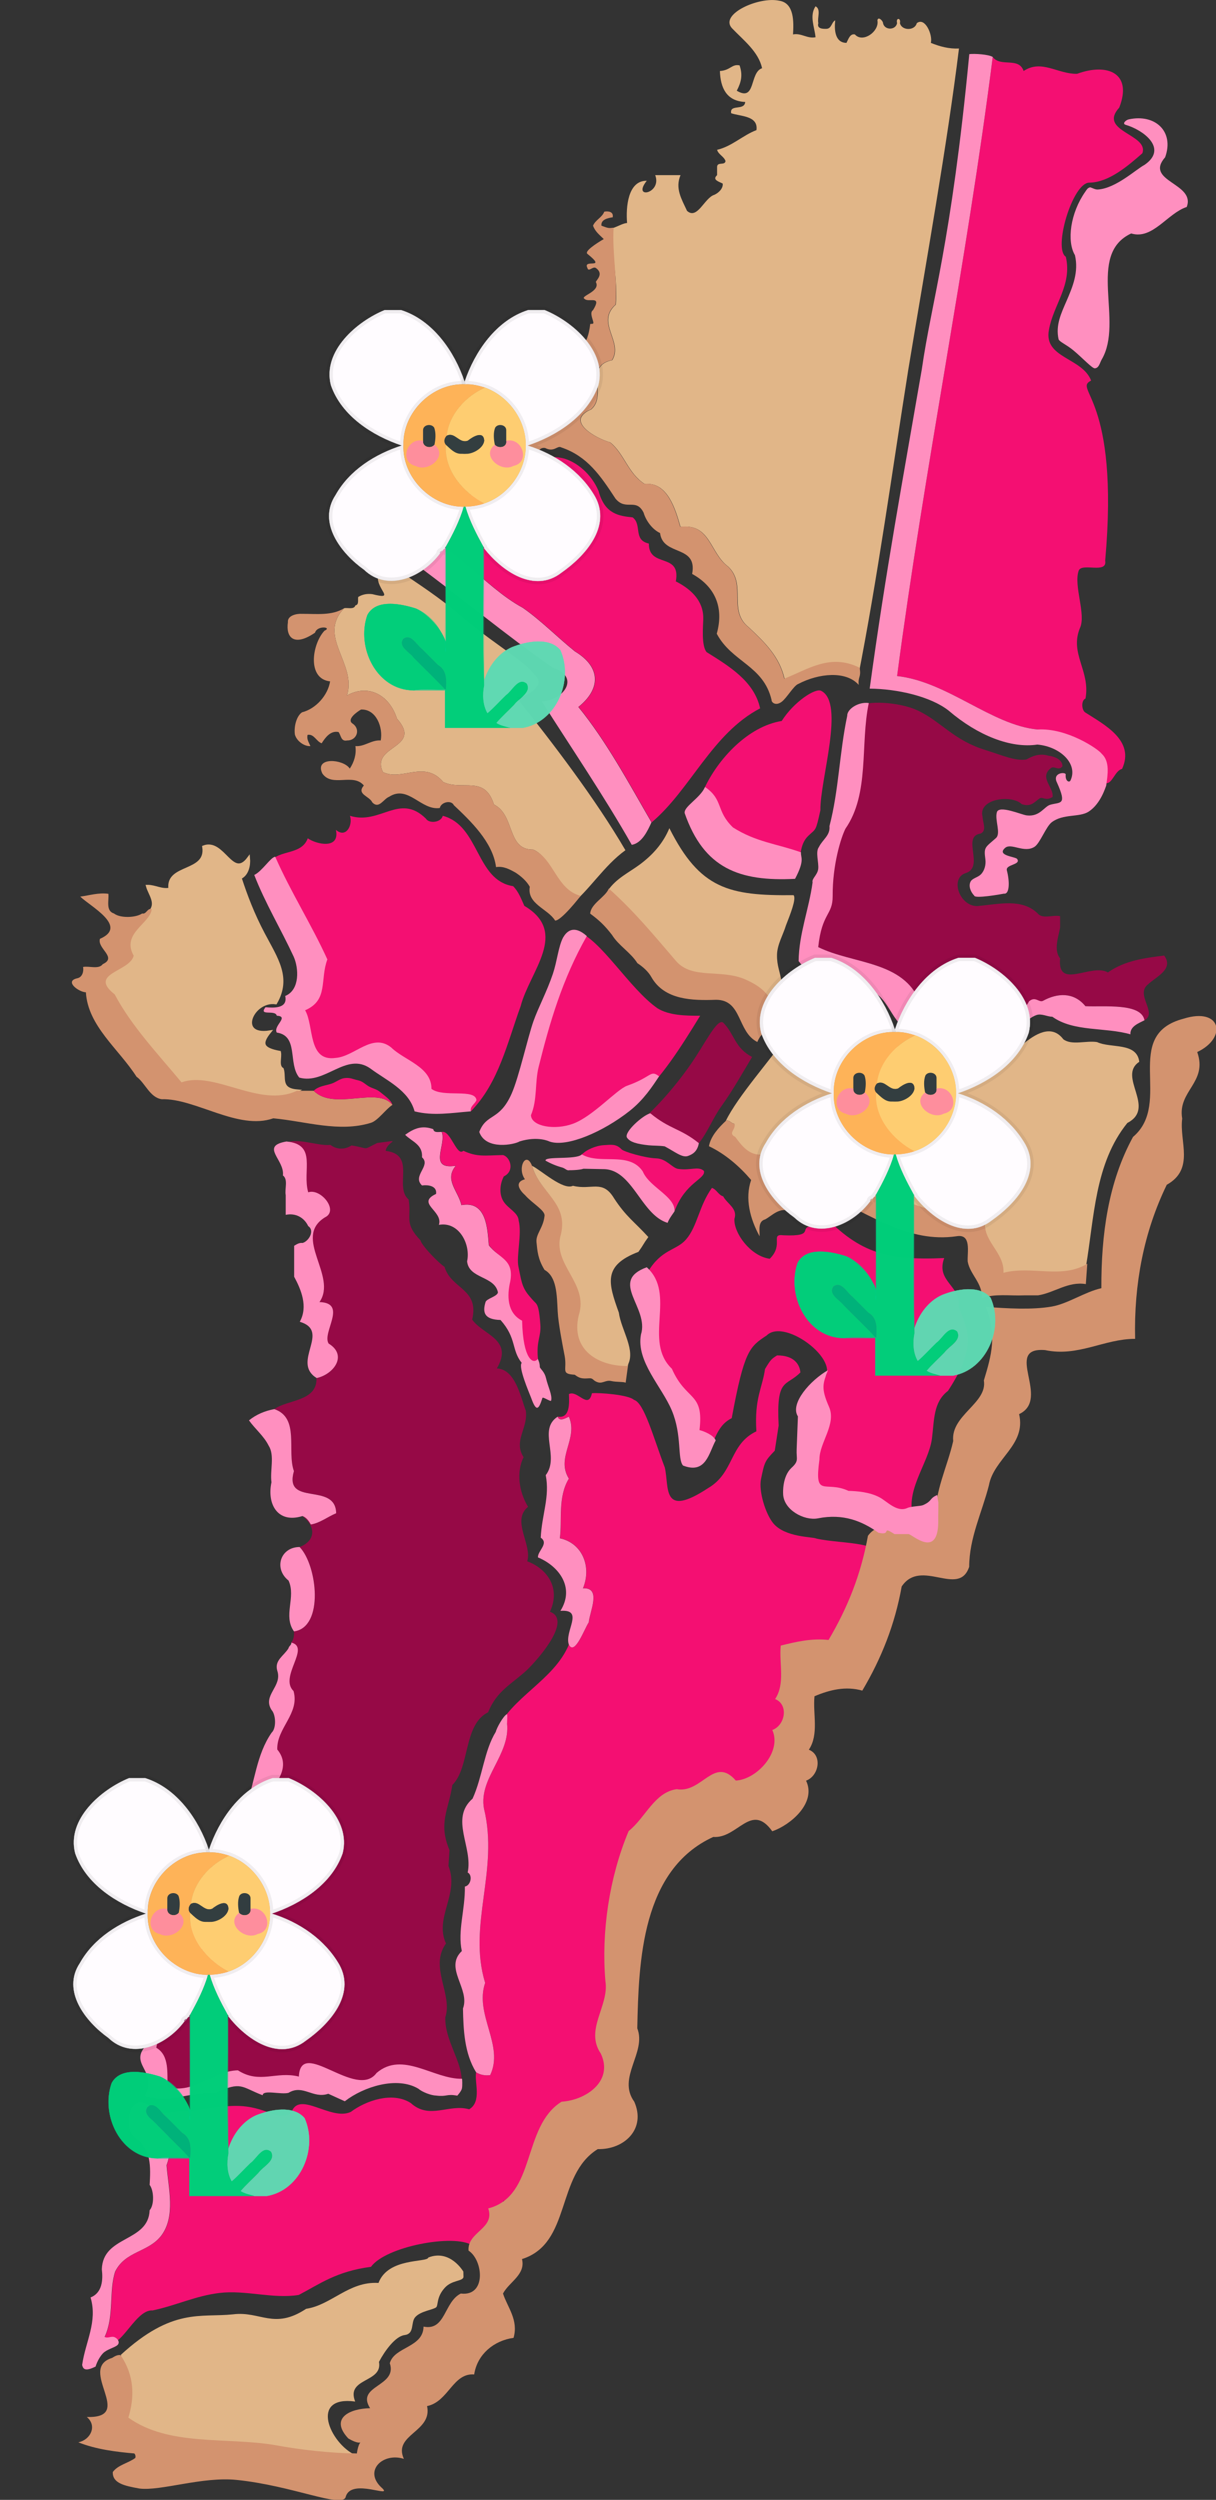 <svg xmlns="http://www.w3.org/2000/svg" width="424.996" height="873.239"><rect width="100%" height="100%" fill="#333333" stroke="none"/><path d="M807 116c-.24 1.67-2.85.17-3 2v3c-1.87 1.7.72 2.3 2 3 .21 1.77-1.54 3.37-3 4-3.46 1.02-6.03 9-9.69 5.69-1.96-4.23-4.3-7.98-2.31-12.69h-9c2.5 6.58-8.41 8.78-3 2-6.71-.12-7.48 9.39-7 15-3.02.3-5.99 3.67-9 1 .49 1.83 2.35 2.18 4 2-.56 8.88 1.75 17.06 1 26-7.22 6.4 2.75 13.16-1.26 19.74-10.14 2.08-1.58 12.46-7.49 17.51-9.63 4.04 1.75 10.37 6.78 11.72 5.01 4.08 6.28 10.95 12.22 14.78 8.15-.85 10.99 9.07 12.75 15.25 10.66-1.33 10.42 9.29 16.92 14.08 6.79 6.36-.18 15.71 7.38 21.62 5.53 5.22 10.89 10.28 12.7 18.3 8.53-3.42 16.38-8.29 26-4v4c7.08-35.92 12.19-73.38 18-110 6.328-38.171 13.857-80.18 18-114-3.55.18-6.85-.72-10-2 .73-2.78-2.05-9.32-5-7-.7 2.76-5.33 2.72-6 0 .48-1.96-1.55-2.06-1 0-.55 2.6-4.48 2.54-5 0 .04-.78-1.76-2.58-2-1 .78 3.9-5.19 8.19-8 5-1.76-.4-2.354 1.8-3 3-4.18-.03-4.36-4.85-4-8-1.27.56-1.25 2.85-3 3-1.31.06-3.64.03-3-2-.47-1.88 1.06-4.93-1-6-2.27 3.41-.32 7.46 0 11-2.94.59-5.09-1.59-8-1 .24-4.36.53-11.22-5-12-7.171-1.51-21.212 4.794-16.75 9.75C813.4 73.09 818.71 77.1 820 83c-4.54 1.49-2.12 12.1-9 8 1.6-3.07 2.17-5.55 1-9-2.73-.6-3.287 1.778-7 2 .21 6 2.33 10.7 9 11-.28 3.25-5.58.63-5 4 3.28 1.15 9.7.83 9 6-4.81 1.8-8.78 5.81-14 7 .44 1.67 2.46 2.34 3 4z" style="fill:#e1b688;fill-opacity:1" transform="matrix(.983 0 0 .983 -539.707 -57.764)" fill="#fe6661" stroke="None"></path><path d="M207.262 78.852c.816 2.133 2.228 3.135 3.752 4.659-2.939 1.71-6.801 4.323-5.717 5.17 7.116 5.721-1.734 1.544 0 4.914.393 1.592 1.857-.668 2.948 0 2.928 2.09.188 4.192 0 4.915 1.852 3.325-5.777 4.935-3.931 5.897 1.365 1.42 6.268-1.459 2.948 3.931-1.293.81-.009 3.267.121 4.295.106.83-1.027.288-1.103.62-.433 3.701-1.483 7.704-4.717 8.827-.888.308-2.32-.328-3.57-.52-.301-.046-.379.164-.56.538-1.395 3.863 3.352 7.843.984 10.811-.954 2.546-8.178-.973-5.897 2.949 2.304 2.334 3.42 6.865 2.196 7.471-1.257.621-4.875-2.685-5.145-2.557-1.84.871 1.43 6.875-2.492 5.73-.386.162-.625 1.422-1.326 1.548-.73.132-2.202-.53-2.958-.567-.333-.016-.281.271-.304.564.83 4.31-5.806 3.098-4.251 7.29.04.108.208.916 1.037.641 0 0 .985-.387-.064-.701.19-1.274 2.349-.938 2.82-.734 2.33 1.777.867 3.31.785 4.188-.069.725 1.313 1.44 2.822.716 1.896-.462 2.643-3.391 4.914-2.949 3.144 1.623 4.228-1.022 5.623-.209 9.16 3.076 13.778 10.028 18.948 17.9 3.658 4.413 7.178-.415 9.829 4.915.786 2.781 3.103 5.901 5.736 7.092 1.025 8.227 13.154 3.955 11.218 14.285 7.709 4.252 11.272 11.365 8.6 20.885 5.325 10.003 16.289 11.025 19.164 23.154-.1.723 1.325 2.242 3.494.652 1.817-1.332 4.248-5.702 5.853-6.268 7.128-3.732 16.655-4.68 21.104.34-.306-3.02.95-2.593.313-5.994-10.187-5.074-17.956.48-26.34 3.842-1.778-7.882-7.047-12.856-12.482-17.986-7.43-5.809-.58-14.999-7.253-21.25-6.389-4.707-6.153-15.145-16.63-13.838-1.73-6.074-4.521-15.824-12.532-14.989-5.838-3.764-7.086-10.516-12.01-14.526-4.944-1.327-16.129-7.549-6.664-11.52 5.809-4.963-2.604-15.165 7.362-17.21 3.941-6.466-5.858-13.11 1.238-19.4.737-8.787-1.212-18.113-.661-26.84-1.622.176-1.664.297-4.253-.68-.305-2.202 2.34-2.713 3.931-2.95.374-1.945-1.484-2.24-2.948-1.965-.718 1.995-3.136 2.91-3.932 4.914z" style="fill:#d3936f;fill-opacity:1;stroke-width:.983"></path><path d="M70.44 287.373c-1.52 10.37 11.28 7.32 15.92 13.08 16.45 12.06 32.24 25.32 49 37 9.93 3.16 3.92 11.59-3.92 11.92 10.52 16.57 22.21 33.75 32 51 3.61-.61 5.68-5.06 7-8-8.01-13.8-15.89-28.59-26-41 7.69-6.12 8.42-13.92-1.25-19.75-6.26-5.03-11.97-10.93-18.52-15.48-14.47-7.87-25.32-24.14-41.23-27.77-2.63-.44-6.79 1.29-8-2-1.65-3.07-2.82-.22-5 1z" style="fill:#ff8fbf;fill-opacity:1" transform="matrix(.983 0 0 .983 60.147 -98.449)"></path><path d="M698 247c15.91 3.63 26.76 19.9 41.23 27.77 6.55 4.55 12.26 10.45 18.52 15.48 9.67 5.83 8.94 13.63 1.25 19.75 10.11 12.41 17.99 27.2 26 41 13.83-11.68 21.44-31.57 38.54-40.5-2.11-9.64-11.012-14.973-19.01-19.975-1.953-2.252-1.246-9.442-1.207-11.57.04-2.184.138-8.57-9.755-13.568 1.91-10.43-9.662-4.601-9.588-13.448-5.707-1.26-2.318-6.66-5.747-9.29-4.724-.521-9.925-1.059-12.125-9.36-4.903-11.775-21.16-18.773-26.858-2.539 8.52 5.78-6.78 14.23-5.25 3.25-2.78 3.43-10.2 7.78-10 0-10.58 1.37-18.16 8.44-26 13z" style="fill:#f40f72;fill-opacity:1" transform="matrix(.983 0 0 .983 -543.875 -57.785)" fill="#ffbe07" stroke="None"></path><path d="M689.976 264.568c-.45 4.96 6.534 8.572-1.976 6.432-1.83-.23-3.48.07-5 1-.22.95.39 2.74-1 3-.53 1.6-2.75.72-4 1-9.71 10.1 4.59 19.62 1 31 7.72-4.28 15.16-.03 17.77 8.23 9.41 10.65-9.54 9.37-4.99 18.99 6.79 3.39 14.67-4.46 21.45 3.55 6.9 3.21 14.74-2.53 18.02 7.98 7.65 3.86 4.46 16.15 13.97 16.03 7.39 3.22 6.12 13.94 14.78 16.22.55 1.82-1.75 2.47-2 4 7.3-5.86 12.22-14.37 20-20-10.74-18.34-25.495-37.632-38.815-54.382 2.97-.12 5.244-.977 7.794-4.414.65-1.93-.825-3.125-2.735-5.265-4.171-4.326-16.346-11.755-25.555-19.845-6.35-5.579-14.345-10.753-21.997-15.924-1.266-2.097-5.686.028-6.716 2.398z" style="fill:#e1b688;fill-opacity:1" transform="matrix(.983 0 0 .983 -546.188 -58.852)" fill="#ff6761" stroke="None"></path><path d="M663 278c-1.94-.12-5.24.6-5 3-.797 5.447 2.213 8.774 9.64 3.698.79-2.73 6.28-1.968 3.36-.698-4.39 4.64-6.33 17.1 2 18-.77 4.92-5.04 9.75-10 11-1.923 1.325-2.905 4.967-2.526 7.873.653 2.445 3.476 4.297 5.526 4.127-.54-1.31-1.41-2.44-1-4 2.33-.39 3.07 2.34 5 3 1.32-2.08 3.19-4.59 6-4 .93 1.22.83 3.43 3 3 3.51.08 4.96-4.01 2-6-2.29-1.49 1.6-4.18 3-5 5.43-.2 7.87 6.38 7 11-3.28-.27-5.75 2.27-9 2 .39 2.97-.44 5.6-2 8-2.27-3.47-12.69-4.27-9.75 1.75 3.51 5.02 10.93-.32 14.75 4.25-2.72 3.16 1.97 3.71 3 6 2.38 2.52 3.98-1.24 6-2 6.79-4.35 11.33 4.97 18 4 .43-2.09 4.07-2.97 5-1 5.81 5.5 13.85 13.05 15 22 2.66-.42 4.83.78 7 2 1.93 1.26 3.91 3 5 5-1.05 6.14 6.45 7.8 9 12 2.14.16 9.077-8.727 9.067-8.777-8.66-2.28-9.457-13.223-16.847-16.443-9.51.12-6.32-12.17-13.97-16.03-3.28-10.51-11.12-4.77-18.02-7.98-6.78-8.01-14.66-.16-21.45-3.55-4.55-9.62 14.4-8.34 4.99-18.99-2.61-8.26-10.05-12.51-17.77-8.23 3.59-11.38-10.71-20.9-1-31-4.35 2.71-9.78 1.98-15 2z" style="fill:#d3936f;fill-opacity:1" transform="matrix(.983 0 0 .983 -546.188 -58.852)" fill="#ff3b39" stroke="None"></path><path d="M857.17 318.1c2.477.756 3.35-4.387 6-5 4.68-10.11-6.4-15.75-13-20-1.39-.74-1.65-4.32 0-5 1.79-9.84-5.7-15.89-2-25 2.33-4.813-2.31-15.066-.42-20.435 1.048-2.976 10.255 1.289 9.42-3.565 5.216-58.447-11.61-60.63-5-64-3.19-8.22-16.93-7.92-15-18 1.51-8.81 8.36-16 6-26-4.539-2.835 2.38-26.293 8.33-26.33 7.04-.04 14.05-6.21 18.89-10.45 2.41-6.79-15.96-7.71-8.22-16.22 4.817-12.31-4.262-15.949-15-12-6.89.13-12.62-5.26-19-1-1.75-5.13-8.16-1.21-11-5-9.27 73-24.32 146.41-34 220 18 2 33.61 17.48 50 19 13.199-.135 26.885 13.625 24 19z" style="fill:#f40f72;fill-opacity:1" transform="matrix(.983 0 0 .983 -456.332 -39.189)" fill="#03bdcc" stroke="None"></path><path d="M871.79 189c-6.71 38.92-12.795 71.484-18.534 113.47 9.65.07 21.62 2.731 28.071 7.81 10.446 8.948 22.237 13.48 31.533 12.067 8.206.716 14.663 6.95 11.734 12.876-.64.76-1.84-.17-1.652-2.19.25-1.05-4.98-.838-3.063 2.894 3.635 8.082 1.176 6.792-2.413 7.81-2.176.618-3.675 4.338-8.36 3.785-1.89-.223-9.853-3.772-10.628-1.13-.817 2.786 1.55 7.517-.345 9.194-3.836 3.394-4.346 3.157-3.747 7.48.267 1.924-.268 4.098-1.614 5.431-1.072 1.062-2.888 1.328-3.558 2.413-.939 1.52-.146 3.734 1.215 5.119.15 1.18 9.654-.52 10.574-.706 1.935.324 2.12-4.056 1.028-8.245-.574-2.198 5.148-1.942 3.65-4.08-.587-.838-7.475-1.148-4.263-3.936 2.16-1.875 6.74 1.971 10.44-.377 1.935-1.226 4.091-7.169 6.096-8.709 4.092-3.142 9.875-1.662 13.174-3.805 4.357-2.83 6.017-8.862 6.21-9.193.553-3.95 1.395-8.65-1.623-11.393C934.49 323.907 923.37 316.36 913 317c-16.39-1.52-32-17-50-19 9.68-73.59 24.73-147 34-220-1.52-.93-6.496-1.23-8.326-1-6.49 67.801-13.462 87.96-16.884 112z" style="fill:#ff8fbf;fill-opacity:1" transform="matrix(.983 0 0 .983 -534.793 -56.782)" fill="#0aa2b9" stroke="None"></path><path d="M931 189c1.517-.095 1.781-2.006 2.439-3.12 7.995-13.544-5.53-37.326 10.491-44.81 7.64 2.34 12.95-7.23 19.74-9.4 3.29-8.49-15.23-9.04-7.67-17.67 3.337-9.195-3.578-15.531-12.975-13.46-.95.21-2.438 1.52-1.047 1.932 6.21 1.808 15.182 8.378 6.712 14.218-3.04 1.585-10.165 8.342-16.587 8.768-1.004.067-1.912-.56-2.762-.78-.93.183-1.276.92-1.71 1.535-5.371 7.615-6.648 17.663-3.695 22.576 1.38 5.98-.772 11.165-3.007 16.313-1.88 4.33-3.939 8.607-2.806 13.582.375.959 2.696 1.814 5.283 3.954 3.136 2.594 6.663 6.432 7.594 6.362z" style="fill:#ff8fbf;fill-opacity:1" transform="matrix(.983 0 0 .983 -532.53 -57.124)" fill="#c0c8c8" stroke="None"></path><g stroke="None"><path d="M797.272 198.128c5.45 12.42 13.42 24.74 18.99 37.01-2.71 7.21.47 8.895-7.91 12.495 3.23 5.46-.769 22.536 9.301 21.056 6.75-.55 14.649-10.498 21.319-5.128 4.71 4.61 14.35 9.727 14.3 17.567 4.19 3.23 15.54-.23 16 4 9.92-10.13 12.97-24.46 17.68-37.32 3.23-12.5 17.34-26.18 1.32-35.68-1.03-2.22-1.97-5-4-7-13.29-2.05-11.9-21.56-25-25-.61 2.4-4.85 2.88-6 1-9.43-9.25-16.23 2.37-27-1 1.09 3.32-1.39 8.1-5 5 1.51 6.93-6.74 5.26-10 3-2.46 6.75-12.17 3.41-14 10z" style="fill:#f40f72;fill-opacity:1" transform="matrix(.983 0 0 .983 -689.914 107.906)" fill="#789393"></path><path d="M661 397c1.8 3.98 2.34 11.82-3 14 1 4.49-4.03 4.28-7 4-2.61 3.31 3.47.74 4 3 4.58.31-1.36 3.61 0 6 7.88 1.19 3.91 11.03 8 16 9.25 2.6 16.67-9.23 25.25-3.25 5.72 4.28 13.69 7.67 15.75 15.25 6.66 1.7 13.27.53 20 0-.4-1.82 1.45-2.54 2-4-.46-4.23-11.81-.77-16-4 .05-7.84-9.59-10.08-14.3-14.69-6.67-5.37-12.95 3.14-19.7 3.69-10.07 1.48-7.69-11.46-10.92-16.92 8.38-3.6 5.2-10.86 7.91-18.07-5.57-12.27-13.095-24.081-18.545-36.501-1.658.22-4.605 5.121-7.445 6.491 3.86 9.98 9.56 19.4 14 29z" style="fill:#ff8fbf;fill-opacity:1" transform="matrix(.983 0 0 .983 -547.133 -56.105)" fill="#366062"></path></g><path d="M610 382c-1.4 4.9-11.5 7.99-7 16-1.42 5.79-16.37 6.2-6.75 13.75 5.93 11.23 15.37 21.15 23.75 31.25 11.79-4.19 28.96 8.932 42.13 2.692-6.296-.565-4.17-4.752-5.13-7.692-1.87-1.14-.61-4.13-1-6-5.973-1.122-7.059-2.886-3.509-7.256-11.94 1.88-6.134-11.488 2.146-10.288 5.162-8.934.32-15.627-4.395-24.56-3.623-6.863-6.182-13.517-8.242-19.896 2.55-1.14 3.24-4.42 3-7-5.88 7.98-8.88-6.7-16-4 1.45 9.54-13.27 6.32-12 15-2.92.63-5.26-1.03-8-1 .79 2.86 3.64 5.93 1 9z" style="fill:#e1b688;fill-opacity:1;stroke:#e1b688;stroke-opacity:1" transform="matrix(.983 0 0 .983 -547.133 -57.088)" fill="#06bdcc" stroke="None"></path><path d="M592 401c-1.45 1.96-4.8.56-7 1 .3 1.57-.25 3.61-2 4-4.86 1.02.48 4.94 3 5 .74 12.06 11.7 20.13 18 30 3.08 2.18 4.74 7.43 9 8 11.87-.37 27.186 11.18 39.636 6.78 11.653 1.089 23.415 5.09 34.71 1.6 2.506-.774 5.322-4.907 7.654-6.38-5.4-6.71-20.71 2.25-28-5h-6c-13.17 6.24-29.21-7.19-41-3-8.38-10.1-17.82-20.02-23.75-31.25-9.62-7.55 5.33-7.96 6.75-13.75-4.5-8.01 5.963-11.463 6.419-16.581-1.6-.43-1.879 1.951-3.419 1.581-2.28 1.54-7.79 1.72-10 0-3.03-.93-1.74-4.65-2-7-3.53-.48-6.72.57-10 1 3.53 3.46 17.22 10.6 7 15-1.07 3.44 6.26 6.58 1 9z" style="fill:#d3936f;fill-opacity:1" transform="matrix(.983 0 0 .983 -546.022 -57.39)" fill="#0aa2b9" stroke="None"></path><path d="M667 446c7.29 7.25 22.6-1.71 28 5-.52-1.828-2.943-3.338-4.436-4.601-1.188-1.004-2.708-1.251-3.903-1.927-1.264-.714-2.213-1.837-3.863-2.193-1.921-.413-2.756-1.017-4.747-.802-1.67.18-3.028 1.397-4.626 1.954-2.254.784-4.683.84-6.425 2.569Z" style="fill:#f40f72;fill-opacity:1" transform="matrix(.983 0 0 .983 -546.022 -57.39)" fill="#21c1cf" stroke="None"></path><path d="M676.46 463.295c-2.28 1.54-5.272 1.54-7.482-.18-5.04.51-12.638-3.22-17.158-.1 11.07 1.03 6.96 9.255 9.18 16.985 4.43-1.55 11.03 6.53 5.91 8.92-11.53 7.18 4.61 20.79-1.91 30.08 10.17.32.78 10.81 3.26 14.74 6.91 4.23 1.69 10.99-4.26 12.26.29 8.33-10.31 7.58-15 11 9.13 3.1 4.41 14.9 6.98 22.02-3.7 12.84 14.79 3.68 15.02 14.98-3.06 1.27-5.71 3.45-9 4-.67-1.2-1.64-2.58-3-3 4.97 3.8 4.63 8.84-1 11 6.31 6.54 8.76 28.54-2 30 .08 1.45-.07 2.86-1 4 6.94 1.7-4.45 12.19.78 17.22 2.28 8.03-6.07 13.18-5.78 20.78 5.18 6.25-.61 12.58-4.75 17.25-3.74 5.51.87 13.88-6.5 18.5-6.83 5.55-1.33 13.08-1.75 20.25-3.21 6.13-12.25 5.66-13.92 13.08.53 7.39-4.51 12.42-8.05 17.95 2.12 8.18-7.28 11.94-8.03 18.97 4.75 2.74 3.79 9.15 4 14 9.65 2.49 16.07-5.81 25-6 7.75 4.96 16.93 3.96 25 6 .63-14.1 17.51 5.51 24.75-4.25 9.31-7.96 7.256 4.563 17.356 4.333l3.517 1.707L714 801c5.4-8.39-4.498-17.65-4.198-27.87 2.72-8.22-5.8-17.82.24-26.24-4.23-9.25 4.83-17.491.89-27.541l.36-5.63c-4.09-9.7-.308-14.242 1.012-23.142 6.35-6.35 3.838-21.436 12.718-25.846 3.09-7.62 8.102-9.791 13.782-14.981 4.93-4.82 15.996-17.94 8.196-20.75 3.84-8.16-.68-15.16-8.07-17.92 1.84-5.95-5.747-14.42.293-19.36-3.33-5.52-4.168-12.36-1.588-17.65-3.75-5.8 1.68-10.24.79-16.53-1.87-4.97-3.726-14.69-10.296-15 6.07-10.36-5.002-11.89-8.772-17.35 2.6-11.04-7.472-10.761-9.832-18.751-1.87-1.14-8.164-7.547-8.554-9.417-5.97-6.24-3.11-7.86-4.209-14.515-5.34-4.48 2.912-15.93-8.158-17.27.53-3.65 6.751-4.067-2.999-2.807-5.67 2.75-2.345 1.955-9.145.865z" style="fill:#960946;fill-opacity:1" transform="matrix(.983 0 0 .983 -542.1 -55.31)" fill="#02bdcc" stroke="None"></path><path d="M1072.16 229.44c1.96 1.45.56 4.8 1 7v7c3.44-.72 6.51.87 8 4 2.4 1.56.27 5.34-2 6-1.18-.15-2.06.43-3 1v11c2.45 4.52 5.02 10.59 2 16 11.24 3.35-3.18 14.33 6 20 5.95-1.27 11.17-8.03 4.26-12.26-2.48-3.93 6.91-14.42-3.26-14.74 6.52-9.29-9.62-22.9 1.91-30.08 5.12-2.39-1.48-10.47-5.91-8.92-2.22-7.73 3.328-17.034-7.742-18.064-9.57 1.66-.538 6.474-1.258 12.064z" style="fill:#ff8fbf;fill-opacity:1" transform="matrix(.983 0 0 .983 -955.056 185.057)" fill="#09a1b9" stroke="None"></path><path d="M647 570c2.21 3.42.42 8.82 1 13-1.69 7.85 2.28 14.74 11 12 1.36.42 2.33 1.8 3 3 3.29-.55 5.94-2.73 9-4-.23-11.3-18.72-2.14-15.02-14.98-2.57-7.12 2.15-18.92-6.98-22.02-3.3.62-6.34 1.85-9 4 2.19 3.08 5.3 5.56 7 9z" style="fill:#ff8fbf;fill-opacity:1" transform="matrix(.983 0 0 .983 -542.1 -55.31)" fill="#07a1b9" stroke="None"></path><path d="M656 636c10.76-1.46 8.31-23.46 2-30-6.85.04-9.3 7.68-3.93 11.93 2.73 5.95-2.05 12.48 1.93 18.07z" style="fill:#ff8fbf;fill-opacity:1" transform="matrix(.983 0 0 .983 -542.1 -55.31)" fill="#0ea3ba" stroke="None"></path><path d="M1075.16 395.44c.09.89-.87 1.2-1 2-1.58 2.68-5.11 4.29-4 8 1.9 5.66-5.45 8.69-2 14 1.5 1.64 1.72 6.43 0 8-5.47 7.86-5.95 17.55-9.08 25.92-5.75 7.06-4.63 16.69-9.92 24.08-.61 3.17 1.25 7.65-1 10-.43 1.95-2.67 2.01-4 3-1.26 1.93-3 3.91-5 5-5.87 14.03-14.04 27.19-15.23 42.77-7.21 7.05 4.135 9.437-.77 18.325 9.61 2.73 16.03-1.585 24.98-1.065 9.39-4.286 9.164-2.07 16.825.832.08-2.08 6.504-.142 9.194-.862 5.12-3.14 8.701 2.208 14.131.328l5.87 2.672c6.68-5.19 18.598-8.976 26.158-4.466 1.39 1.21 4.596 2.419 6.336 2.439 3.9.49 3.566-.683 7.506.027 0 0 1.33-1.425 1.615-2.425.285-1 .093-3.575.093-3.575-10.1.23-21.098-10.019-30.408-2.059-7.24 9.76-26.998-12.818-27.628 1.282-8.07-2.04-13.923 2.737-21.673-2.223-8.93.19-15.35 8.49-25 6-.21-4.85.75-11.26-4-14 .75-7.03 10.15-10.79 8.03-18.97 3.54-5.53 8.58-10.56 8.05-17.95 1.67-7.42 10.71-6.95 13.92-13.08.42-7.17-5.08-14.7 1.75-20.25 7.37-4.62 2.76-12.99 6.5-18.5 4.14-4.67 9.93-11 4.75-17.25-.29-7.6 8.06-12.75 5.78-20.78-5.23-5.03 6.16-15.52-.78-17.22z" style="fill:#ff8fbf;fill-opacity:1" transform="matrix(.983 0 0 .983 -955.056 185.057)" fill="#07a2b9" stroke="None"></path><path d="M977.21 374.959c-2.018 1.268-2.284 1.51-4.29 4.837-.92 6.73-3.808 10.267-3.062 22.137-9.72 4.62-7.783 14.74-17.215 20.209-16.642 10.932-13.697-.44-15.356-7.374-4.07-10.64-7.298-22.958-10.958-24.015-1.948-1.83-12.378-2.603-14.942-2.36-1.308 5.988-5.144-1.28-8.18.313.13 3.02.46 8.81-4 8 .71 1.91 2.84.51 4 0 3.42 7.88-4.72 14.44-.01 22.01-4.02 6.64-2.31 14.87-3.21 21.21 8.05 1.7 11.38 10.18 8.22 17.78 6.74-.41 2.37 8.33 2.07 12.07-1.56 2.3-4.99 12-7.07 7.93-5.43 12.9-20.45 18.55-26 31 1.04-1.25 2.23-2.43 4-3 1.22 11.15-10.14 19.43-8.22 30.22 5.43 22.13-5.88 41.4.43 62.01-3.88 11.21 6.85 22.17 1.79 32.77-1.83.23-3.47-.07-5-1-.66 3.48 2.107 10.437-2.46 13.148-7.23-2.05-14.091 3.83-20.781-2.23-6.47-4.16-15.939-.86-21.299 3.15-7.21 3.42-18.827-8.21-21.257.65-3.846 1.736-6.11.126-9.893-1.13-8.16-2.71-13.305-1.706-26.449.302-4.095-1.038-8.281 2.247-13.861-.89 6.43 5.03 8.89 12.27 6.01 20.01.6 8 3.35 18.16-1.93 25.07-4.66 5.95-12.6 5.31-16.33 12.67-2.32 6.97-.26 15.77-3.75 23.25 4.27 8.16 10.229-9.918 16.949-9.368 8.427-1.781 15.29-5.186 23.738-6.212 9.386-1.141 19.089 2.195 28.263.695 7.46-3.89 13.382-8.396 25.669-9.986 5.24-7.28 29.607-11.775 35.907-7.665 5.998 2.404-.383 7.562 7.087 8.282 1.66-4.91-7.71-7.67-1.92-11.92 2.31-3.89 7.81-6.49 5.92-12.08 12.72-1.99 11.341-14.563 16.461-24.163 4.31-12.61 27.91-7.36 20.23-24.73.108-1.571-1.529-2.352-1.423-5.274.185-5.096 2.103-12.93 2.225-15.734.977-22.487 3.645-37.765 12.507-58.758 2.54-3.3 11.032-2.236 14.342-4.676 4.49-8 10.428-7.514 14.988-15.994 2.297.385 5.551.378 7.616.881 5.074 1.236 8.402 2.182 12.304-4.96.934-2.277-.054-7.025.743-10.79.461-2.175 2.97-3.683 3.043-5.07.14-2.719-1.482-.766-1.436-3.34.034-1.923 1.617-3.122 1.4-5.05.65-4.83 6.067-4.377 8.377-8.387 4.68-3.98-.875-11.427 5.045-10.377 4.33-8.88 14.65-19.828 17.07-29.578 4.088-8.854-12.78-7.248-22.211-9.43-1.041-.62-11.08-.322-15.269-5.445-2.744-3.357-5.214-11.38-4.332-15.679 1.254-6.11 1.369-6.416 4.893-10.084l1.38-8.925c-.881-17.226 2.594-13.673 7.734-18.883-.267-2.85-2.23-6.08-8.297-6.047z" style="fill:#f40f72;fill-opacity:1" transform="matrix(.983 0 0 .983 -689.01 104.878)" fill="#ffbe05" stroke="None"></path><path d="M234.212 759.013c1.52 1.96 1.72 7.11 0 9-.42 11.47-16.65 8.87-17 21 .47 3.88.11 8.36-4 10 2.56 8.65-1.85 15.76-3 24 .358 1.507 1.124 2.37 4.784.547 0 0 .756-2.683 2.549-4.622 1.422-1.539 4.167-2.045 5.216-2.997.907-.822.336-2.143-.912-2.762-1.234-.612-2.625.545-3.637-.166 3.49-7.48 1.43-16.28 3.75-23.25 3.73-7.36 11.67-6.72 16.33-12.67 5.28-6.91 2.53-17.07 1.93-25.07 2.88-7.74.42-14.98-6.01-20.01-.2-.4 0-1 0-1-7.17-5.38-9.53 7.37-5.25 11.25 5.93 3.76 5.62 10.51 5.25 16.75z" style="fill:#ff8fbf;fill-opacity:1" transform="matrix(.983 0 0 .983 -177.93 17.102)" fill="#ffa315" stroke="None"></path><path d="M1105.435 370.992c-.46-19.5 3.1-37.99 11.25-54.75 10.03-5.61 4.41-15.36 5.49-23.51-1.73-9.91 9.17-12.78 5.34-23.66 10.76-5.05 8.6-16.07-4.85-11.85-22.28 5.83-3.61 29.85-17.98 42.02-8.81 16.1-11.33 34.73-11.25 53.75-5.88 1.307-11.897 5.533-17.64 6.528-7.043 1.22-15.886.678-23.415.117 3.91 10.19 2.065 16.965-.725 26.135 1.36 8.09-11.82 12.3-10.9 21.54-2.1 9.25-6.63 17.81-6.33 27.67-3.31 10.23-17.52-2.98-23.99 6.01-2.42 13.52-7.16 25.47-14 37-6-.66-11.54.64-17 2-.64 6.32 1.66 13.51-2 19 4.9 1.98 3.58 9.35-1 11 3.5 7.73-5.42 17.55-12.97 17.97-7.74-8.89-12.04 4.64-21.01 3.05-7.94 1.11-11.08 10.09-17.1 14.9-6.92 16.47-9.78 36.06-8.25 53.41 1.35 8.76-7.44 17.12-1.65 25.65 4.65 9.87-5.38 16.58-13.94 17.1-14.2 8.81-8.91 33.51-26.08 37.92 2.48 7.28-7.47 8.28-7 15 5.22 3.4 6.42 16.37-2.75 15.25-6.01 2.97-5.38 13.38-13.25 11.75-.13 7.53-10.39 7.11-12 13 2.83 8.41-12.23 7.84-7 16-7.24.12-14.49 3.55-7.75 10.75 6.61 3.92 4.133-2.095 3.023 5.375-28.5-.42-55.79-8.842-83.69-5.062-.92 2.94 5.826 3.718 4.926 6.618-2.59 1.89-6.15 2.46-8 5-.144 3.984 4.126 4.906 9.466 5.863 7.642.958 22.344-4.314 34.584-3.059 19.788 2.03 37.246 10.038 38.728 6.161 1.76-7.31 17.793.984 12.633-3.566-6.27-5.99.75-12.43 8.08-10.08-3.95-8.72 10.23-9.52 8.25-18.75 7.64-1.59 9.13-11.82 16.75-11.25 1.11-7.2 7.02-12.03 14-13 1.82-6.39-2.16-10.81-3.75-15.75 2.2-4.16 8.12-6.7 6.75-12.25 17.67-5.55 11.92-29.76 26.93-39.07 9.42.23 17.27-7.14 12.99-16.85-6.22-8.58 4.45-17.45 1.07-26.07.49-23.89 1.58-56.37 27.01-68.01 8.72.65 13.46-12.52 20.99-2.01 6.54-2.25 15.8-10.13 12.01-17.99 4.51-1.61 5.96-9 1-11 3.64-5.49 1.37-12.66 2-19 5.48-2.31 11.09-3.66 17-2 6.82-11.49 11.59-23.53 14-37 6.85-10.23 20.34 4.02 24-7 .02-10.29 4.57-19.35 7.02-28.98 1.74-9.55 13.3-14.23 10.73-25.27 11.52-5.4-5.9-23.97 9.25-22.75 11.74 2.5 20.95-4.02 32-4z" style="fill:#d3936f;fill-opacity:1" transform="matrix(.983 0 0 .983 -689.914 102.991)" fill="#c0c7c7" stroke="None"></path><path d="M782.735 716.633c-11.593 1.238-21.54-2.483-40.027 14.484.94-.57-1.761 5.845-.581 5.995 4.99 7.35 5.01 9.454 2.78 16.734 14.44 10.33 34.91 6.82 52.22 9.78 9.46 1.75 19.14 2.77 29 3-8.97-4.18-16.44-21.22 0-19-3.39-8.54 9.88-6.6 8.46-14.09 2.078-3.979 5.854-9.12 9.097-9.527 3.66-.46 2.115-4.41 3.776-6.348 1.913-2.231 6.574-2.65 7.5-3.56.749-.735.005-3.562 3.009-6.88 2.557-2.827 6.268-2.246 6.665-3.8l-.047-1.976s-4.657-8.055-12.444-5.003c-.355 1.876-14.296-.084-17.723 9.039-10.527-.644-16.767 7.863-25.714 9.185-11.418 7.547-16.26.752-25.97 1.967z" style="fill:#e1b688;fill-opacity:1" transform="matrix(.983 0 0 .983 -687.948 103.974)" fill="#789393" stroke="None"></path><path d="M739.708 732.117c-12.57 3.88 8.6 21.51-9 21 3.78 3.15 1.35 8.1-3 9 12.37 4.94 28.22 3.74 42 6 1.57.39 4.22-.94 5 1h4c1.57.39 4.22-.94 5 1h3c1.88.47 4.93-1.06 6 1h4c1.57.39 4.22-.94 5 1h4c1.57.39 4.22-.94 5 1h3c1.57.39 4.22-.94 5 1h6c2.2-.74-.31-4.33 2-5v-3c-9.86-.23-19.54-1.25-29-3-17.31-2.96-37.78.55-52.22-9.78 2.23-7.28 2.21-14.87-2.78-22.22-1.18-.15-2.06.43-3 1z" style="fill:#d3936f;fill-opacity:1" transform="matrix(.983 0 0 .983 -687.948 103.974)" fill="#355f61" stroke="None"></path><path d="M880.338 506.56c-4.15 6.74-4.72 15.98-8.25 23.75-8.22 7.18.21 17.23-1.75 26.25 1.86.95 1.12 4.63-1 5 .14 8.21-2.64 15.74-1.08 22.92-6.4 6.05 3.03 13.45.41 20.41.15 7.64.5 15.92 4.67 22.67 1.53.93 3.17 1.23 5 1 5.06-10.6-5.67-21.56-1.79-32.77-6.31-20.61 5-39.88-.43-62.01-1.92-10.79 9.44-19.07 8.22-30.22.051-1.595.215-3.39-.096-3.231-1.244.634-3.566 4.781-3.904 6.231z" style="fill:#ff8fbf;fill-opacity:1" transform="matrix(.983 0 0 .983 -692.088 106.987)" fill="#ffa312" stroke="None"></path><path d="M741 603c3.01 2.06-1.09 4.64-1 7 7.49 3.11 13.21 10.7 8 19 8.66-.64 1.31 7.27 3 12 2.08 4.07 5.51-5.63 7.07-7.93.3-3.74 4.67-12.48-2.07-12.07 3.16-7.6-.17-16.08-8.22-17.78.9-6.34-.81-14.57 3.21-21.21-4.71-7.57 3.43-14.13.01-22.01-1.16.51-3.29 1.91-4 0-7.17 4.73.87 14.12-4.22 20.78 1.49 7.81-1.36 13.82-1.78 22.22z" style="fill:#ff8fbf;fill-opacity:1" transform="matrix(.983 0 0 .983 -539.413 -55.616)" fill="#ffa313" stroke="None"></path><path d="M959.486 419.814c4.79-2.65-3.42-9.08 1.25-12.75 2.82-2.71 9.33-5.38 5.75-10.25-7.06.89-13.98 1.77-20 6-5.95-3.41-18.06 6.45-17-5-2.43-3.014-.495-7.85 0-11v-4c-2.52-.56-6.3 1.19-8-1-5.6-5.34-13.471-3.314-21.381-2.584-6.233.184-9.847-9.62-4.407-11.64 7.23-2.05-1.46-13.135 5.54-14.125 2.23-1.05.8-3.71.65-6.09-1.51-6.36 10.388-7.83 13.958-4.36 3.46 1.186 4.646-.984 6.407-2.064 1.103-.678 2.092 1.097 4.57-.497.44-3.52-4.95-6.923-.55-10.293 1.148-.848 2.866 1.203 4.055-.648-.037-2.4-2.866-3.443-5.063-3.729-4.128-1.271-7.344 1.3-7.867 1.377-4.003.525-8.034-1.353-14.389-3.345-11.388-3.52-15.47-9.824-23.753-13.897-7.486-3.68-19.744-3.429-19.61-1.873-3.1 14.71.3 28.998-8.39 41.538-2.66 14.57-6.27 29.25-7.77 44.23 12.35 6.12 30.48 4.75 36.25 19.75 5.61 7.25 9.93 5.65 15.08-.42 8.79-2.47 16.38 2.18 24.59 2.59 5.33-4.71 13.61-7.63 19.08-.92 6.49.34 19.88-1.26 21 5z" style="fill:#960946;fill-opacity:1" transform="matrix(.983 0 0 .983 -543.176 -56.284)" fill="#ff6761" stroke="None"></path><path d="M854.315 314.799c-2.82 13.37-2.965 26.351-6.315 39.201.34 3.32-2.406 4.708-3.746 7.428-1.332 1.71.008 5.522-.254 7.778-.256 2.214-2.385 3.449-2 4.794-1.27 9.43-4.86 18.28-4.97 27.97 4.33 6.09 14.72 7.49 21.96 10.04 9.74-.49 10.07 11.34 17.26 14.74 6.42 9.31 12.68 1.62 18.75-2.75 1.33-1.47 7.616-2.95 8.876-1.24 6.107 4.367 8.303 3.612 12.71 1.354 1.98-1.015 2.964-2.223 4.946-2.95 1.845-.678 3.875.582 5.718.586 7.62 5.45 18.76 3.64 27.75 6.25-.17-2.87 2.97-3.94 5-5-1.12-6.26-14.51-4.66-21-5-4.229-5.187-10.137-4.62-15.063-1.918-1.446.793-2.74-1.828-5.006.23-1.342 2.571-2.254 2.277-3.853 1.949-6.437-1.32-12.707-3.91-19.748-1.931-5.15 6.07-9.47 7.67-15.08.42-5.77-15-23.9-13.63-36.25-19.75 1.324-12.33 5.183-11.243 5.137-18.142-.074-11.247 2.99-20.846 4.54-23.926 8.69-12.54 5.203-29.953 8.303-44.663-3.703-.54-7.766 2.18-7.665 4.53z" style="fill:#ff8fbf;fill-opacity:1" transform="matrix(.983 0 0 .983 -543.681 -59.416)" fill="#ff3a39" stroke="None"></path><path d="M953.883 162.93c6.62 4.54 3.984 9.397 10.134 15.307 8.31 5.26 14.765 5.542 23.395 8.612 1.27.694.219-4.123 3.546-7.328 2.793-2.69 2.611-1.346 4.327-9.11-.175-10.802 8.84-38.159.268-42.438-2.029-1.117-9.738 3.912-14.021 10.707-11.853 1.892-22.63 13.334-27.65 24.25z" style="fill:#f40f72;fill-opacity:1" transform="matrix(.983 0 0 .983 -691.634 115.523)" fill="#0ebecd" stroke="None"></path><path d="M837.354 353.911c-8.63-3.07-15.877-3.582-24.187-8.842-6.15-5.91-3.307-9.831-9.927-14.371-1.81 4.037-7.658 6.961-7.24 9.302 6.83 19.63 19.424 24.348 39.244 23.328 3.627-6.846 1.908-7.555 2.11-9.417z" style="fill:#ff8fbf;fill-opacity:1" transform="matrix(.983 0 0 .983 -543.168 -50.166)" fill="#0da2b9" stroke="None"></path><path d="M771.929 363.948c.946 3.036 18.346 18.92 25.822 27.577 9.56 10.95 31.75-1.831 33.81 17.349 1.332-4.492 2.818-6.829 2.142-12.004-.54-4.14-1.735-5.94-1.667-10.053.06-3.6 2.2-7.187 3.177-10.433 1.445-3.73 3.82-9.551 2.707-10.749-23.02.236-33.275-2.185-44.155-23.8-2.234 5.429-6.061 9.6-10.484 12.883-3.89 2.886-8.328 4.883-11.352 9.23z" style="fill:#e1b688;fill-opacity:1" transform="matrix(.983 0 0 .983 -546.324 -46.724)" fill="#ffbe0f" stroke="None"></path><path d="M746.913 349.98c2.32 3.76 6.62 6.2 9 10 1.93 1.26 3.91 3 5 5 4.66 8.13 14.57 8.31 22.99 8.01 9.32.03 7.44 11.37 14.65 15 1.65-4.19 5.709-5.44 6.519-8.94-.806-7.503-5.171-10.803-10.743-13.273-8.67-3.846-18.845.12-24.666-6.547-7.87-9.16-14.786-17.626-23.906-25.756-1.26 3.07-6.41 5.36-6.63 8.9 3.31 2.44 5.246 4.306 7.786 7.606z" style="fill:#d3936f;fill-opacity:1" transform="matrix(.983 0 0 .983 -520.29 -17.411)" fill="#ffa20c" stroke="None"></path><g style="fill:#fef3e7;fill-opacity:1"><path d="M761.374 389.18c2.41-1.11-3.754-4.14-1.374-5.18-7.094 20.517-13.79 45.66-22.66 66.68 15.85 5.22 34.38-1.45 46.66-8.68 10.07-9.71 16.242-19.551 23.392-31.201-5.18.02-11.04-.08-15.18-2.64-10.129-7.12-20.18-24.643-28.63-27.382-1.247-.582-.343 5.397-2.208 8.403z" style="fill:#f40f72;fill-opacity:1" transform="matrix(.983 0 0 .983 -548.956 -49.008)" fill="#03bdcc" stroke="None"></path></g><path d="M962.162 286.289c1.28-.53 1.86.97 3 1 .82 1.95-3.76 3.64-1 5 9.768 9.641 4.901 8.342 10 6 .83 1.75 3.44.66 5 1-4.75 8.24 3.14 11.83 5.26 2.26 6.11.55 11.55-10.56 16.49-3.01 13.11 14.74 34.08 21.51 53.47 22.53-1.34 8 6.17 12.67 5.78 20.22 10.07-2.62 20.91 2.53 30-3 3.03-17.72 3.13-36.86 14.75-51.25 10.44-5.39-3.66-16.52 4.25-21.75-.87-7.05-10.13-4.7-15-7-3.83-.63-8.99 1.28-12-1-4.26-5.63-10.2-1.66-14.31 1.69-5.28 3.34-11.1-1.81-15.69-3.69h-4c-18.652 21.019-24.854 4.713-35.78-10.22-11.884-.176-14.86-5.76-23.33-6.89-.684 9.272-.212 10.538-5.237 17.992-5.478 8.127-17.507 21.48-21.653 30.118z" style="fill:#e1b688;fill-opacity:1" transform="matrix(.983 0 0 .983 -692.126 110.117)" fill="#07bdcc" stroke="None"></path><path d="M974.162 327.289c.08-2.08-.69-5.28 2-6 2.7-1.49 4.85-4.28 9-3-.46-2.79.12-7.01 4-6-.49-3.18-2.88-9.84 3-9-.08 1.45.07 2.86 1 4 2.28 1.57 4.57 3.67 6 6 14.5 6.22 27.92 16.46 45 14 5.47-.97 3.78 5.73 4 9 .84 4.66 5.38 7.72 5 13 4.67-1.69 9.96-.78 15-1h5c5.79-.9 10.66-5.04 17-4l.514-7.234c-9.09 5.53-19.725.586-29.795 3.206.39-7.55-7.84-11.192-6.5-19.192-19.39-1.02-39.537-8.407-52.647-23.147-4.94-7.55-11.408 3.149-17.518 2.599-2.12 9.57-8.468 6.391-3.718-1.849-1.56-.34-5.506 1.367-6.336-.383-4.01-.14-6.334-3.179-8.664-6.309-2.76-1.36.484-2.741-.336-4.691-1.14-.03-1.72-1.53-3-1-2.47 2.32-5.39 5.45-6 9 5.73 2.72 10.84 7.11 15 12-2.29 6.65-.37 13.78 3 20z" style="fill:#d3936f;fill-opacity:1" transform="matrix(.983 0 0 .983 -692.126 110.117)" fill="#07a2b9" stroke="None"></path><g style="fill:#09963e;fill-opacity:1"><path d="M932.657 345.156c10.68 9.68-1.45 26.12 8.93 36.07 3.784 10.716 7.22 21.592 11.89 31.952 4.42-5.87 4.282-12.199 10.312-15.219 4.438-23.969 6.308-25.386 12.415-29.378 6.69-6.71 28.626 10.641 19.146 16.281 1.25-.3-.147 13.245 1.143 13.075-2.92 7.72 2.349 10.614-5.201 16.394-.49 7.75-8.265 11.265.065 15.125 8.23.25 16.09 1.85 23.3 5.7 6.138-3.191 9.874-1.588 14.164-.713-4.232-10.012 4.98-20.178 6.153-29.236.86-6.651.447-12.94 5.706-16.946 9.996-15.256 7.45-21.13 3.78-29.74 1.08-7.64-8.217-9.037-5.127-17.457-21.42.94-30.83-2.13-44.5-16.95.853 5.937-2.342 3.042-2.342 5.582-5.34.36 1.508 3.787-10.29 3.276-4.93-.61.26 3.245-4.892 8.346-6.92-.94-12.88-9.255-12.56-14.185 1.23-3.7-2.6-5.34-4-8-1.67-.44-2.34-2.46-4-3-4.577 6.315-5.14 13.637-9.204 18.327-3.518 4.059-8.836 3.314-13.743 11.84z" style="fill:#f40f72;fill-opacity:1" transform="matrix(.983 0 0 .983 -691.664 104.19)" fill="#789393" stroke="None"></path></g><path d="M958.09 405.87c-.77-1.94-4.192-3.28-5.762-3.67 1.65-13.69-4.676-10.106-9.816-21.796-10.38-9.95 1.75-26.39-8.93-36.07-13.64 4.96.99 14.31-2.07 23.93-1.748 9.558 7.423 18.473 10.97 26.948 3.72 8.885 1.914 17.16 3.99 19.583 8.217 3.211 9.179-4.555 11.619-8.925zM987.323 397.336l-.45 11.766c-.15 3.48.94 4.003-1.91 6.583-3.27 3.11-2.9 9.032-2.9 9.032.022 5.81 7.516 9.805 12.393 8.838 9.04-1.792 15.696 1.018 21.515 5.12 4.92 1.135.726-2.689 5.686.481h5c1.31.06 11.014 9.473 10.554-5.597.07-8.87.181-3.474-.341-8.295-2.948 1.245-1.629 2.068-5.03 3.587-.93.416-4.212.385-5.623 1.032-3.657 1.674-7.213-2.36-9.781-3.742-3.644-1.961-8.044-2.257-11.14-2.35-8.33-3.86-12.246 2.966-10.317-11.17-.05-5.92 6.115-12.526 3.41-18.676-2.954-6.72-2.171-8.29-.38-13.027-6.204 3.524-13.645 11.86-10.686 16.418z" style="fill:#ff8fbf;fill-opacity:1" transform="matrix(.983 0 0 .983 -691.664 104.19)" fill="#366062" stroke="None"></path><path d="M741.462 473.203c-5.02 1.39.043 5.63.043 5.63 2.45 2.868 7.356 5.53 6.92 7.46-.448 4.224-3.157 6.37-2.85 9.297.315 3.013.449 5.898 2.853 9.809 4.345 2.426 4.38 8.73 4.684 14.832.212 4.262 1.917 12.876 2.464 15.7.98 5.154-1.54 6.414 3.592 6.735 1.676 1.244 2.507 1.454 5.065 1.265 1.694-.126 1.23.86 3.247 1.442 1.654.476 2.756-.92 4.683-.472 1.794.418 4.73.213 5.107.632l.989-7.141c-10.05.09-14.966-3.861-11.996-16.291 3.7-11.58-14.597-17.916-11.267-28.816 2.6-11.27-8.208-15.128-11.018-24.868-2.098-5.468-5.413.768-2.516 4.786z" style="fill:#d3936f;fill-opacity:1" transform="matrix(.983 0 0 .983 -545.393 -53.226)" fill="#07a1b8" stroke="None"></path><path d="M777.81 539.561c3.37-5.3-2.14-12.732-2.96-18.972-3.76-10.497-5.76-16.737 6.97-21.589 1.95-2.71 1.53-2.536 3.52-5.266-5.1-5.57-7.92-7.23-12.18-13.76-4.128-6.863-8.013-2.764-14.62-4.457-3.505 1.73-11.478-5.643-14.562-7.1 2.81 9.74 12.899 13.014 10.299 24.284-3.33 10.9 10.02 17.28 6.32 28.86-2.97 12.43 7.162 18.09 17.212 18z" style="fill:#e1b688;fill-opacity:1" transform="matrix(.983 0 0 .983 -545.393 -53.226)" fill="#09becc" stroke="None"></path><g fill="#ff6762" stroke="None" style="fill:#ff8fbf;fill-opacity:1"><path d="M701 468c3.36 2.98-3.65 6.56 0 10 2.11-.3 5.41.11 5 3-7.27 3.37 2.63 6.05 1 11 7.08-1.3 11.37 6.83 10.03 12.97.66 6.27 9.77 5.11 10.97 11.03-.234 1.46-4.025 2.182-4.408 3.43-1.142 3.721-.46 6.214 5.32 6.374 5.792 6.492 3.804 10.563 7.539 15.246-1.299 1.43 2.555 10.395 3.375 12.492 1.864 5.241 2.726 3.932 3.99-.049.158-.5 2.957 1.47 3.089.967.497-1.882-1.14-5.017-1.812-7.965-.503-2.206-1.808-3.091-2.211-3.915.014-2.727-1.524-3.35-1.464-6.228.044-2.13-2.606-.832-2.187-3.436.562-3.49-2.423-3.522-2.169-6.282-2.576-7.509-6.01-5.437-3.86-14.507 1.42-8-4.862-8.037-8.452-12.877-.51-5.84-.78-15.93-9.75-14.25-1.16-5.07-6.19-9-2-14-10.07 1.57-3.19-7.64-5-12-1-.11-2.73.47-3-1-3.93-1.44-6.72-.35-10 2 2.46 2.47 6.3 3.41 6 8z" style="fill:#ff8fbf;fill-opacity:1" transform="matrix(.983 0 0 .983 -541.587 -55.776)" fill="#ff3b3a"></path><path d="M1129.712 213.935c1.81 4.36-5.07 13.57 5 12-4.19 5 .84 8.93 2 14 8.97-1.68 9.24 8.41 9.75 14.25 3.59 4.84 8.982 4.878 7.562 12.878-1.161 4.897-1.235 11.202 4.216 13.964.317 13.948 4.05 15.706 5.621 13.515-.607-6.57 1.182-7.779.864-12.09-.379-5.135-.826-6.875-1.677-7.717-1.135-1.123-1.707-1.833-2.383-2.638-2.645-3.145-2.753-5.72-3.738-10.293-.783-3.634 1.3-11.736.085-16.353-.138-2.8-3.644-4.167-5.316-6.693-1.648-2.488-1.474-6.134.044-9.015 3.963-1.878 2.335-6.852-.287-7.577-6.7.15-9.24.74-14.105-1.522-2.35 2.25-4.466-7.319-7.636-6.709z" style="fill:#f40f72;fill-opacity:1" transform="matrix(.983 0 0 .983 -956.069 185.087)"></path></g><path d="M785.788 447.619c6.9 5.72 14.642 2.081 21.212 7.381 3.166-3.928 4.943-8.84 7.953-13.036 4.14-5.772 7.354-11.555 10.979-17.594-6.3-3.3-6.18-8.112-10.292-12.212-2.149-1.587-6.391 7.406-11.535 14.806-6.07 8.731-13.293 16.525-18.317 20.655z" style="fill:#960946;fill-opacity:1" transform="matrix(.983 0 0 .983 -549.03 -47.943)" fill="#ff6964" stroke="None"></path><path d="M807 455c-6.57-5.3-10.355-4.899-17.255-10.619-2.596.646-9.329 6.606-8.326 8.587 1.003 1.683 3.712 2.351 7.723 2.784 1.664.18 3.71.082 5.701.375 3.556 1.864 6.28 4.178 8.294 3.422 1.27-.476 3.29-1.28 3.863-4.549Z" style="fill:#ff8fbf;fill-opacity:1" transform="matrix(.983 0 0 .983 -549.03 -47.943)" fill="#ff403d" stroke="None"></path><g style="fill:#ff8fbf;fill-opacity:1" stroke="None"><g style="fill:#ff8fbf;fill-opacity:1"><path d="M756 460c-13.633 10.812 16.152-.124 22.132 8.836 2.8 6.74 17.53 10.311 17.1 16.701 4.649-12.7 13.634-14.004 12.768-17.537-2.474-2.21-5.752-.073-11.18-.865-2.574-.375-5.075-4.44-9.497-4.582-5.06-.163-14.247-2.918-15.114-3.935-2.414-2.534-4.765-1.91-7.416-1.804-4.159.164-8.005 2.428-8.793 3.186Z" style="fill:#f40f72;fill-opacity:1" transform="matrix(.805 0 0 .805 -404.413 32.273)" fill="#ff6b66"></path></g><path d="M746.119 466.428c1.88.47 2.179 1.558 3.515 1.266 1.14.03 4.737-.111 6.017-.641l8.625.177c12.74-.05 16.355 19.817 27.955 23.307.7-1.87 1.89-3.33 3-5 .43-6.39-10.95-10.51-13.75-17.25-5.98-8.96-18.443-2.788-26.483-7.448-2.45 2.439-16.214.67-15.767 2.698a31.01 31.01 0 0 0 6.888 2.891z" style="fill:#ff8fbf;fill-opacity:1" transform="matrix(.805 0 0 .805 -404.413 32.273)" fill="#ff3b39"></path></g><path d="M758.676 382.975c-1.695 3.201-2.12 8.394-3.653 12.947-2.119 6.29-5.259 12.136-6.912 16.844-2.066 5.88-5.114 19.742-7.743 25.706-4.326 9.817-8.92 6.866-11.518 13.632 2.323 6.61 12.558 4.472 14.324 3.368 6.593-2.046 10.625.02 10.625.02 6.18 2.2 19.184-3.486 28.544-10.89 4.972-3.934 8.076-8.676 10.432-12.268-3.168-2.45-2.47.215-11.362 3.343-3.673 1.292-12.068 10.823-19.155 13.473-6.484 2.425-14.866 1.022-15.031-3.005 2.341-5.547 1.337-11.538 2.74-17.17 3.911-15.71 8.437-31.223 17.123-46.49-4.808-4.265-7.263-1.475-8.414.49z" style="fill:#ff8fbf;fill-opacity:1" transform="matrix(.983 0 0 .983 -548.956 -49.008)" fill="#11a3ba" stroke="None"></path><path d="M145.355 166.404v46.179c1.497-4.826 4.883-9.553 9.715-11.665 4.937-1.975 12.967-3.631 16.88 1.032 4.727 10.621-1.39 25.153-13.197 27.166h52.735V83.168h-45.039c9.75 3.977 21.815 14.361 18.808 26.22-3.72 10.792-14.635 17.716-24.794 21.1 9.555 2.96 18.56 8.967 23.682 17.935 5.676 10.435-3.534 20.689-11.78 26.461-9.45 7.375-20.793-.51-27.01-8.48Z" stroke="none" fill="none" fill-opacity="0" stroke-opacity="0" stroke-width=".3"></path><path d="M145.355 166.404v46.179c1.497-4.826 4.883-9.553 9.715-11.665 4.937-1.975 12.967-3.631 16.88 1.032 4.727 10.621-1.39 25.153-13.197 27.166h52.735V83.168h-45.039c9.75 3.977 21.815 14.361 18.808 26.22-3.72 10.792-14.635 17.716-24.794 21.1 9.555 2.96 18.56 8.967 23.682 17.935 5.676 10.435-3.534 20.689-11.78 26.461-9.45 7.375-20.793-.51-27.01-8.48Z" fill="none" fill-opacity="0" stroke="None" stroke-width=".285"></path><path d="M.043 767.086h66.132v-13.113H55.058c-12.813-.136-19.985-15.005-16.028-26.29 3.098-5.812 11.886-3.86 16.946-2.278 4.872 2.135 9.073 6.748 9.914 12.035.664-10.763.094-22.086.285-33.066-.342.191-.735.468-.855.855-.19.342-.467.736-.855.855-6.026 8.193-18.28 13.749-26.581 5.773-8.019-5.71-16.388-16.414-9.977-26.083 4.911-8.785 13.939-14.36 23.16-17.317-10.156-3.392-21.077-10.302-24.794-21.1-3.021-11.866 9.065-22.24 18.808-26.219H.043Z" stroke="none" fill="none" fill-opacity="0" stroke-opacity="0" stroke-width=".3"></path><path d="M64.465 706.084c-.473-.253.465-.986.855-.855.12-.387.513-.664.855-.855-.051-.21.014-.544.285-.57 2.48-4.435 4.84-9.065 6.271-13.968-11.3.123-21.615-10.264-21.094-21.664-.23-11.405 10.197-21.672 21.665-21.094.15-.365-.277-.53-.286-.855-3.514-10.57-11.105-21.57-22.234-25.085h-5.7c-9.744 3.98-21.83 14.353-18.809 26.22 3.717 10.797 14.638 17.707 24.794 21.1-9.221 2.955-18.249 8.531-23.16 17.316-6.411 9.67 1.958 20.373 9.977 26.083 8.3 7.976 20.555 2.42 26.58-5.773z" fill="none" fill-opacity="0" stroke="#d4d4d5" stroke-opacity=".99" stroke-width=".086"></path><path d="M73.016 646.223c3.532-10.564 11.095-21.573 22.235-25.085H50.782c11.129 3.515 18.72 14.515 22.234 25.085z" stroke="none" fill="none" fill-opacity="0" stroke-opacity="0" stroke-width=".3"></path><path d="M73.016 646.223c.009.325.437.49.286.855 2.408-.12 4.632.473 6.84 1.14 8.273 3 14.359 11.428 14.254 20.24.06 8.87-6.09 17.43-14.538 20.238-2.09.718-4.296 1.04-6.556 1.14 1.416 4.898 3.822 9.521 6.27 13.968.314.009.232.382.286.57 6.217 7.97 17.56 15.855 27.009 8.48 8.246-5.772 17.456-16.025 11.78-26.461-5.122-8.968-14.126-14.974-23.681-17.936 10.159-3.383 21.074-10.307 24.794-21.1 3.007-11.858-9.06-22.242-18.808-26.219H95.25c-11.14 3.512-18.703 14.521-22.235 25.085z" fill="none" fill-opacity="0" stroke="#eeeced" stroke-opacity=".99" stroke-width=".086"></path><path d="M79.858 704.374v46.179c1.496-4.826 4.883-9.552 9.714-11.665 4.938-1.975 12.967-3.631 16.881 1.032 4.726 10.621-1.39 25.153-13.198 27.166h52.735V621.138h-45.038c9.749 3.977 21.815 14.361 18.808 26.22-3.72 10.792-14.635 17.716-24.794 21.1 9.555 2.961 18.56 8.967 23.682 17.935 5.675 10.436-3.535 20.69-11.781 26.461-9.45 7.375-20.792-.51-27.01-8.48Z" stroke="none" fill="none" fill-opacity="0" stroke-opacity="0" stroke-width=".3"></path><path d="M72.731 689.836c.143-.008.428-.008.57 0 2.261-.1 4.467-.422 6.557-1.14-7.286-3.802-14.082-11.525-13.398-20.524-.86-.992-.553-2.257.285-3.135.79-7.52 6.75-13.871 13.398-16.818-2.21-.668-4.433-1.26-6.841-1.14-11.468-.58-21.895 9.688-21.665 21.093-.521 11.4 9.795 21.787 21.094 21.664M62.47 668.172c4.914 3.848-2.084 9.795-6.577 7.432-5.815-1.352-3.18-9.82 2.3-8.857.183-1.189-.367-2.754.286-3.706.048-1.918 2.99-2.386 3.92-.784.626 1.805.464 4.074.07 5.915z" fill="none" fill-opacity="0" stroke="#feb358" stroke-width=".086"></path><path d="M66.745 665.037c2.88-1.497 4.322 2.893 7.412 1.71 1.582-1.283 5.473-3.691 5.7 0-.31 2.543-3.371 4.1-5.7 4.276-.468.427-1.833.49-2.28 0-2.164.003-3.895-1.437-5.417-2.85-.684 8.998 6.112 16.72 13.398 20.523 8.449-2.808 14.597-11.368 14.538-20.239.105-8.81-5.98-17.24-14.253-20.238-6.648 2.947-12.608 9.298-13.398 16.818m20.81-1.996c.63.975.119 2.514.284 3.706 5.485-.998 8.139 7.602 2.258 8.814-4.455 2.46-11.448-3.595-6.534-7.389-.379-1.827-.584-4.122.089-5.897.878-1.637 3.862-1.15 3.902.766z" fill="none" fill-opacity="0" stroke="#fecd71" stroke-width=".086"></path><path d="M58.479 663.041v3.706c-.28 2.215 2.72 3.016 3.99 1.425.394-1.841.556-4.11-.07-5.915-.93-1.602-3.872-1.134-3.92.784zM83.563 668.172c1.286 1.548 4.427.924 3.991-1.425v-3.706c-.04-1.915-3.024-2.403-3.902-.766-.673 1.775-.468 4.07-.089 5.897z" fill="none" fill-opacity="0" stroke="#323d40" stroke-width=".086"></path><path d="M58.194 666.747c.14.014.285 0 .285 0v-3.706c-.653.952-.103 2.517-.285 3.706z" fill="none" fill-opacity="0" stroke="#a17d4d" stroke-width=".086"></path><path d="M87.554 666.747h.285c-.165-1.192.345-2.73-.285-3.706v3.706z" fill="none" fill-opacity="0" stroke="#a18b5b" stroke-width=".086"></path><path d="M66.745 665.037c-.838.878-1.146 2.143-.285 3.135 1.522 1.414 3.253 2.854 5.416 2.85h2.28c2.33-.176 5.391-1.732 5.702-4.275-.228-3.691-4.12-1.283-5.701 0-3.09 1.183-4.533-3.207-7.412-1.71z" fill="none" fill-opacity="0" stroke="#333e40" stroke-width=".086"></path><path d="M62.47 668.172c-1.272 1.59-4.27.79-3.991-1.425 0 0-.146.014-.285 0-5.482-.963-8.116 7.505-2.3 8.857 4.492 2.363 11.49-3.584 6.576-7.432z" fill="none" fill-opacity="0" stroke="#fe8e9c" stroke-width=".086"></path><path d="M83.563 668.172c-4.914 3.794 2.079 9.849 6.534 7.389 5.88-1.212 3.227-9.812-2.258-8.814h-.285c.436 2.349-2.705 2.973-3.99 1.425z" fill="none" fill-opacity="0" stroke="#fe8e9d" stroke-width=".086"></path><path d="M74.157 671.023h-2.28c.447.49 1.812.427 2.28 0z" fill="none" fill-opacity="0" stroke="#928157" stroke-width=".086"></path><path d="M66.46 703.804v36.772c-.499-.237-.188-.98-.285-1.425.017-.605.066-1.206-.285-1.71-.84-5.288-5.042-9.9-9.914-12.036-5.06-1.582-13.848-3.534-16.946 2.278-3.957 11.285 3.215 26.154 16.028 26.29 3.446-.66 7.454-.097 11.117-.285-3.523-3.854-7.388-7.44-11.046-11.188-1.456-1.967-5.513-3.78-3.563-6.556 2.762-1.95 4.598 2.106 6.556 3.563l5.559 5.558c3.224 1.905 2.979 5.311 2.78 8.623-.015.1-.186.271-.286.285v13.113H88.98c-1.536-.468-3.366-.77-4.845-1.71 1.91-2.238 4.159-4.21 6.2-6.343 1.627-2.289 6.18-4.23 4.412-7.406-2.933-2.44-5.068 2.472-7.263 3.985-2.18 2.084-4.216 4.405-6.485 6.343-1.642-2.828-1.784-6.49-1.14-9.692-.664-15.895-.094-32.348-.285-48.459-2.449-4.447-4.855-9.07-6.271-13.968a6.338 6.338 0 0 0-.57 0c-1.432 4.903-3.792 9.533-6.272 13.968z" fill="none" fill-opacity="0" stroke="#01ce8e" stroke-opacity=".99" stroke-width=".086"></path><path d="M66.175 704.374c-.19 10.98.38 22.303-.285 33.066.35.505.302 1.106.285 1.71h.285v-35.346c-.27.026-.336.36-.285.57z" fill="none" fill-opacity="0" stroke="#00cc90" stroke-opacity=".18" stroke-width=".086"></path><path d="M79.858 752.263v-47.889c-.054-.188.028-.561-.285-.57.19 16.111-.38 32.564.285 48.46z" fill="none" fill-opacity="0" stroke="#00cd90" stroke-opacity=".18" stroke-width=".086"></path><path d="M64.465 706.084c.388-.12.664-.513.855-.855-.39-.13-1.328.602-.855.855z" fill="none" fill-opacity="0" stroke="#cccddc" stroke-opacity=".42" stroke-width=".086"></path><path d="M66.175 753.688h.285c.2-3.312.445-6.718-2.779-8.623l-5.559-5.558c-1.958-1.457-3.794-5.513-6.556-3.563-1.95 2.776 2.107 4.59 3.563 6.556 3.658 3.748 7.523 7.334 11.046 11.188z" fill="none" fill-opacity="0" stroke="#00b27a" stroke-width=".086"></path><path d="M79.858 750.553v1.71c-.644 3.201-.502 6.864 1.14 9.692 2.269-1.938 4.304-4.259 6.485-6.343 2.195-1.513 4.33-6.425 7.263-3.985 1.767 3.176-2.785 5.117-4.413 7.406-2.04 2.132-4.29 4.105-6.2 6.343 1.48.94 3.31 1.242 4.846 1.71h4.276c11.807-2.013 17.924-16.545 13.198-27.166-3.914-4.663-11.943-3.007-16.88-1.032-4.832 2.113-8.219 6.839-9.715 11.665z" fill="none" fill-opacity="0" stroke="#5ed9b2" stroke-opacity=".98" stroke-width=".086"></path><path d="M66.46 739.15h-.285c.097.445-.214 1.19.285 1.426v-1.425z" fill="none" fill-opacity="0" stroke="#00ce8d" stroke-opacity=".64" stroke-width=".086"></path><path d="M55.058 753.973h11.117c.1-.014.271-.185.285-.285h-.285c-3.663.188-7.67-.376-11.117.285z" fill="none" fill-opacity="0" stroke="#00cd8e" stroke-opacity=".66" stroke-width=".086"></path><path d="M.043 767.086h66.132v-13.113H55.058c-12.813-.136-19.985-15.005-16.028-26.29 3.098-5.812 11.886-3.86 16.946-2.278 4.872 2.135 9.073 6.748 9.914 12.035.664-10.763.094-22.086.285-33.066-.342.191-.735.468-.855.855-.19.342-.467.736-.855.855-6.026 8.193-18.28 13.749-26.581 5.773-8.019-5.71-16.388-16.414-9.977-26.083 4.911-8.785 13.939-14.36 23.16-17.317-10.156-3.392-21.077-10.302-24.794-21.1-3.021-11.866 9.065-22.24 18.808-26.219H.043Z" fill="none" fill-opacity="0" stroke="None" stroke-width=".285"></path><path d="M226 298c-1.66-.89 1.63-3.46 3-3 .42-1.36 1.8-2.33 3-3-.18-.74.05-1.91 1-2 8.7-15.56 16.98-31.8 22-49-39.64.43-75.83-36.01-74-76-.81-40.01 35.77-76.03 76-74 .53-1.28-.97-1.86-1-3-12.33-37.08-38.96-75.67-78-88h-20c-34.18 13.96-76.58 50.35-65.98 91.98C105.06 129.86 143.37 154.1 179 166c-32.35 10.37-64.02 29.93-81.25 60.75-22.49 33.92 6.87 71.47 35 91.5 29.12 27.98 72.11 8.49 93.25-20.25z" style="fill:#fffcff;fill-opacity:1;stroke:#000;stroke-width:8.069;stroke-miterlimit:4;stroke-dasharray:none;stroke-opacity:.059" transform="matrix(.285 0 0 .285 .043 621.138)" fill="#d4d4d5" fill-opacity=".99" stroke="None"></path><path d="M73.016 646.223c3.532-10.564 11.095-21.573 22.235-25.085H50.782c11.129 3.515 18.72 14.515 22.234 25.085z" fill="none" fill-opacity="0" stroke="None" stroke-width=".285"></path><path d="M256 88c.03 1.14 1.53 1.72 1 3 8.45-.42 16.25 1.66 24 4 29.02 10.52 50.37 40.09 50 71 .21 31.12-21.36 61.15-51 71-7.33 2.52-15.07 3.65-23 4 4.97 17.18 13.41 33.4 22 49 1.1.03.81 1.34 1 2 21.81 27.96 61.6 55.62 94.75 29.75 28.93-20.25 61.24-56.22 41.33-92.83-17.97-31.46-49.56-52.53-83.08-62.92 35.64-11.87 73.93-36.16 86.98-74.02C430.53 50.38 388.2 13.95 354 0h-20c-39.08 12.32-65.61 50.94-78 88z" style="fill:#fffcff;fill-opacity:1;stroke:#000;stroke-width:8.069;stroke-miterlimit:4;stroke-dasharray:none;stroke-opacity:.059" transform="matrix(.285 0 0 .285 .043 621.138)" fill="#eeeced" fill-opacity=".99" stroke="None"></path><path d="M79.858 704.374v46.179c1.496-4.826 4.883-9.552 9.714-11.665 4.938-1.975 12.967-3.631 16.881 1.032 4.726 10.621-1.39 25.153-13.198 27.166h52.735V621.138h-45.038c9.749 3.977 21.815 14.361 18.808 26.22-3.72 10.792-14.635 17.716-24.794 21.1 9.555 2.961 18.56 8.967 23.682 17.935 5.675 10.436-3.535 20.69-11.781 26.461-9.45 7.375-20.792-.51-27.01-8.48Z" fill="none" fill-opacity="0" stroke="None" stroke-width=".285"></path><path d="M72.731 689.836c.143-.008.428-.008.57 0 2.261-.1 4.467-.422 6.557-1.14-7.286-3.802-14.082-11.525-13.398-20.524-.86-.992-.553-2.257.285-3.135.79-7.52 6.75-13.871 13.398-16.818-2.21-.668-4.433-1.26-6.841-1.14-11.468-.58-21.895 9.688-21.665 21.093-.521 11.4 9.795 21.787 21.094 21.664z" fill="#feb358" stroke="None" stroke-width=".285"></path><path d="M66.745 665.037c2.88-1.497 4.322 2.893 7.412 1.71 1.582-1.283 5.473-3.691 5.7 0-.31 2.543-3.371 4.1-5.7 4.276-.468.427-1.833.49-2.28 0-2.164.003-3.895-1.437-5.417-2.85-.684 8.998 6.112 16.72 13.398 20.523 8.449-2.808 14.597-11.368 14.538-20.239.105-8.81-5.98-17.24-14.253-20.238-6.648 2.947-12.608 9.298-13.398 16.818z" fill="#fecd71" stroke="None" stroke-width=".285"></path><path d="M58.479 663.041v3.706c-.28 2.215 2.72 3.016 3.99 1.425.394-1.841.556-4.11-.07-5.915-.93-1.602-3.872-1.134-3.92.784zM83.563 668.172c1.286 1.548 4.427.924 3.991-1.425v-3.706c-.04-1.915-3.024-2.403-3.902-.766-.673 1.775-.468 4.07-.089 5.897z" fill="#323d40" stroke="None" stroke-width=".285"></path><path d="M66.745 665.037c-.838.878-1.146 2.143-.285 3.135 1.522 1.414 3.083 3.172 5.247 3.169h2.28c2.329-.177 5.56-2.051 5.87-4.594-.227-3.691-4.118-1.283-5.7 0-3.09 1.183-4.533-3.207-7.412-1.71z" fill="#333e40" stroke="None" stroke-width=".285"></path><path d="M62.47 668.172c-1.272 1.59-4.27.79-3.991-1.425 0 0-.146.014-.285 0-5.482-.963-8.116 7.505-2.3 8.857 4.492 2.363 11.49-3.584 6.576-7.432z" fill="#fe8e9c" stroke="None" stroke-width=".285"></path><path d="M83.563 668.172c-4.914 3.794 2.079 9.849 6.534 7.389 5.88-1.212 3.227-9.812-2.258-8.814h-.285c.436 2.349-2.705 2.973-3.99 1.425z" fill="#fe8e9d" stroke="None" stroke-width=".285"></path><path d="M233 290v124l.074 7.53c-1.75-.83 1.052 2.663.712 1.103.06-2.12 2.463-6.76 1.233-8.53-2.95-18.55-21.709-40.833-38.799-48.323-17.75-5.55-48.58-12.4-59.45 7.99-13.88 39.59 11.28 91.75 56.23 92.23 12.09-2.32 26.15-.34 39-1-12.36-13.52-25.92-26.1-38.75-39.25-5.11-6.9-19.34-13.26-12.5-23 9.69-6.84 16.13 7.39 23 12.5l19.5 19.5c11.31 6.68 10.45 18.63 9.75 30.25-.05.35-.65.95-1 1v46h80c-5.39-1.64-11.81-2.7-17-6 6.7-7.85 14.59-14.77 21.75-22.25 5.71-8.03 21.68-14.84 15.48-25.98-10.29-8.56-17.78 8.67-25.48 13.98-7.65 7.31-14.79 15.45-22.75 22.25-5.76-9.92-6.26-22.77-4-34-2.33-55.76-.33-113.48-1-170-8.59-15.6-17.03-31.82-22-49-.5-.03-1.5-.03-2 0-5.02 17.2-13.3 33.44-22 49z" style="fill:#01cf7a;fill-opacity:.99" transform="matrix(.285 0 0 .285 .043 621.138)" fill="#01ce8e" fill-opacity=".99" stroke="None"></path><path d="M66.175 704.374c-.19 10.98.38 22.303-.285 33.066.35.505.302 1.106.285 1.71h.285v-35.346c-.27.026-.336.36-.285.57z" fill="#00cc90" fill-opacity=".18" stroke="None" stroke-width=".285"></path><path d="M79.858 752.263v-47.889c-.054-.188.028-.561-.285-.57.19 16.111-.38 32.564.285 48.46z" fill="#00cd90" fill-opacity=".18" stroke="None" stroke-width=".285"></path><path d="M64.465 706.084c.388-.12.664-.513.855-.855-.39-.13-1.328.602-.855.855z" fill="#cccddc" fill-opacity=".42" stroke="None" stroke-width=".285"></path><path d="M66.175 753.688h.285c.2-3.312.445-6.718-2.779-8.623l-5.559-5.558c-1.958-1.457-3.794-5.513-6.556-3.563-1.95 2.776 2.107 4.59 3.563 6.556 3.658 3.748 7.523 7.334 11.046 11.188z" fill="#00b27a" stroke="None" stroke-width=".285"></path><path d="M79.858 750.553v1.71c-.644 3.201-.502 6.864 1.14 9.692 2.269-1.938 4.304-4.259 6.485-6.343 2.195-1.513 4.33-6.425 7.263-3.985 1.767 3.176-2.785 5.117-4.413 7.406-2.04 2.132-4.29 4.105-6.2 6.343 1.48.94 3.31 1.242 4.846 1.71h4.276c11.807-2.013 17.924-16.545 13.198-27.166-3.914-4.663-11.943-3.007-16.88-1.032-4.832 2.113-8.219 6.839-9.715 11.665z" fill="#5ed9b2" fill-opacity=".98" stroke="None" stroke-width=".285"></path><path d="M66.46 739.15h-.285c.097.445-.214 1.19.285 1.426v-1.425z" fill="#00ce8d" fill-opacity=".64" stroke="None" stroke-width=".285"></path><path d="M55.058 753.973h11.117c.1-.014.271-.185.285-.285h-.285c-3.663.188-7.67-.376-11.117.285z" fill="#00cd8e" fill-opacity=".66" stroke="None" stroke-width=".285"></path><path d="M263.052 401.065h66.132v-13.112h-11.117c-12.813-.137-19.985-15.005-16.029-26.29 3.099-5.813 11.887-3.86 16.947-2.278 4.871 2.135 9.073 6.747 9.914 12.035.664-10.764.094-22.086.285-33.066-.342.19-.735.467-.855.855-.191.342-.468.735-.855.855-6.026 8.192-18.28 13.748-26.582 5.772-8.018-5.71-16.387-16.413-9.976-26.082 4.911-8.785 13.939-14.361 23.16-17.317-10.156-3.392-21.077-10.302-24.794-21.1-3.021-11.867 9.065-22.24 18.808-26.219h-45.038Z" stroke="none" fill="none" fill-opacity="0" stroke-opacity="0" stroke-width=".3"></path><path d="M310.864 432.174v46.179c1.496-4.826 4.883-9.552 9.714-11.665 4.937-1.975 12.967-3.631 16.881 1.032 4.726 10.621-1.39 25.153-13.198 27.166h52.735V348.938h-45.038c9.748 3.977 21.815 14.361 18.807 26.22-3.72 10.792-14.634 17.716-24.794 21.1 9.555 2.96 18.56 8.967 23.683 17.935 5.675 10.436-3.535 20.689-11.782 26.461-9.45 7.375-20.791-.51-27.008-8.48Z" stroke="none" fill="none" fill-opacity="0" stroke-opacity="0" stroke-width=".3"></path><path d="M263.052 401.065h66.132v-13.112h-11.117c-12.813-.137-19.985-15.005-16.029-26.29 3.099-5.813 11.887-3.86 16.947-2.278 4.871 2.135 9.073 6.747 9.914 12.035.664-10.764.094-22.086.285-33.066-.342.19-.735.467-.855.855-.191.342-.468.735-.855.855-6.026 8.192-18.28 13.748-26.582 5.772-8.018-5.71-16.387-16.413-9.976-26.082 4.911-8.785 13.939-14.361 23.16-17.317-10.156-3.392-21.077-10.302-24.794-21.1-3.021-11.867 9.065-22.24 18.808-26.219h-45.038Z" fill="none" fill-opacity="0" stroke="None" stroke-width=".285"></path><path d="M310.864 432.174v46.179c1.496-4.826 4.883-9.552 9.714-11.665 4.937-1.975 12.967-3.631 16.881 1.032 4.726 10.621-1.39 25.153-13.198 27.166h52.735V348.938h-45.038c9.748 3.977 21.815 14.361 18.807 26.22-3.72 10.792-14.634 17.716-24.794 21.1 9.555 2.96 18.56 8.967 23.683 17.935 5.675 10.436-3.535 20.689-11.782 26.461-9.45 7.375-20.791-.51-27.008-8.48Z" fill="none" fill-opacity="0" stroke="None" stroke-width=".285"></path><path d="M89.422 254.263h66.133v-13.112h-11.118c-12.813-.137-19.985-15.006-16.028-26.29 3.098-5.813 11.887-3.86 16.946-2.278 4.872 2.135 9.074 6.747 9.914 12.035.665-10.764.095-22.086.286-33.067-.343.191-.736.468-.856.855-.19.343-.467.736-.855.856-6.026 8.192-18.28 13.748-26.581 5.772-8.019-5.71-16.388-16.413-9.977-26.082 4.912-8.786 13.94-14.361 23.16-17.317-10.156-3.393-21.076-10.302-24.793-21.1-3.022-11.867 9.064-22.24 18.808-26.22H89.422Z" stroke="none" fill="none" fill-opacity="0" stroke-opacity="0" stroke-width=".3"></path><path d="M153.844 193.262c-.473-.254.465-.987.855-.856.12-.387.513-.664.856-.855-.052-.21.014-.544.285-.57 2.48-4.435 4.84-9.065 6.27-13.967-11.299.122-21.615-10.265-21.093-21.665-.231-11.405 10.196-21.672 21.664-21.093.151-.365-.277-.53-.285-.856-3.515-10.57-11.106-21.57-22.234-25.084h-5.701c-9.744 3.979-21.83 14.352-18.808 26.219 3.717 10.798 14.637 17.707 24.794 21.1-9.222 2.956-18.25 8.531-23.16 17.317-6.412 9.669 1.957 20.372 9.976 26.082 8.3 7.976 20.555 2.42 26.581-5.772z" fill="none" fill-opacity="0" stroke="#d4d4d5" stroke-opacity=".99" stroke-width=".086"></path><path d="M162.396 133.4c3.532-10.564 11.094-21.573 22.234-25.084h-44.468c11.128 3.514 18.72 14.515 22.234 25.084z" stroke="none" fill="none" fill-opacity="0" stroke-opacity="0" stroke-width=".3"></path><path d="M162.396 133.4c.008.325.436.49.285.856 2.409-.12 4.632.473 6.841 1.14 8.272 2.998 14.358 11.428 14.253 20.239.06 8.87-6.089 17.43-14.538 20.238-2.09.719-4.296 1.04-6.556 1.14 1.417 4.898 3.822 9.521 6.271 13.968.314.009.231.382.285.57 6.217 7.97 17.56 15.855 27.009 8.48 8.247-5.772 17.457-16.025 11.781-26.46-5.122-8.969-14.127-14.975-23.682-17.936 10.16-3.384 21.074-10.308 24.794-21.1 3.007-11.858-9.06-22.243-18.808-26.22h-5.701c-11.14 3.512-18.702 14.521-22.234 25.085z" fill="none" fill-opacity="0" stroke="#eeeced" stroke-opacity=".99" stroke-width=".086"></path><path d="M133.585 176.215v46.178c1.497-4.826 4.883-9.552 9.715-11.664 4.937-1.976 12.967-3.632 16.88 1.032 4.727 10.62-1.39 25.153-13.197 27.165h52.734V92.98H154.68c9.749 3.976 21.815 14.361 18.808 26.22-3.72 10.791-14.635 17.715-24.794 21.099 9.555 2.962 18.56 8.968 23.682 17.935 5.676 10.436-3.535 20.69-11.781 26.462-9.45 7.374-20.792-.51-27.009-8.48Z" stroke="none" fill="none" fill-opacity="0" stroke-opacity="0" stroke-width=".3"></path><path d="M162.11 177.014c.143-.009.428-.009.57 0 2.261-.1 4.468-.422 6.557-1.14-7.286-3.803-14.082-11.525-13.397-20.525-.861-.992-.553-2.257.285-3.135.79-7.52 6.75-13.87 13.397-16.818-2.209-.667-4.432-1.26-6.841-1.14-11.468-.58-21.895 9.688-21.664 21.093-.522 11.4 9.794 21.787 21.094 21.665m-10.262-21.665c4.914 3.849-2.084 9.795-6.576 7.432-5.815-1.351-3.182-9.82 2.3-8.857.182-1.188-.368-2.753.285-3.705.049-1.919 2.99-2.386 3.92-.784.627 1.804.464 4.073.07 5.914z" fill="none" fill-opacity="0" stroke="#feb358" stroke-width=".086"></path><path d="M156.125 152.214c2.879-1.497 4.321 2.893 7.411 1.71 1.582-1.283 5.473-3.691 5.701 0-.31 2.543-3.372 4.1-5.7 4.276-.468.428-1.834.49-2.281 0-2.164.003-3.894-1.437-5.416-2.85-.685 8.999 6.111 16.72 13.397 20.523 8.45-2.807 14.598-11.368 14.538-20.238.105-8.811-5.98-17.24-14.253-20.24-6.647 2.948-12.608 9.3-13.397 16.819m20.809-1.995c.63.974.12 2.514.285 3.705 5.484-.997 8.138 7.603 2.257 8.814-4.455 2.46-11.448-3.594-6.533-7.389-.38-1.827-.585-4.121.088-5.897.878-1.636 3.863-1.15 3.903.767z" fill="none" fill-opacity="0" stroke="#fecd71" stroke-width=".086"></path><path d="M147.858 150.219v3.705c-.28 2.215 2.72 3.016 3.99 1.425.394-1.841.557-4.11-.07-5.914-.93-1.602-3.871-1.135-3.92.784zM172.943 155.35c1.285 1.547 4.427.923 3.99-1.426v-3.705c-.04-1.916-3.024-2.403-3.902-.767-.673 1.776-.467 4.07-.088 5.897z" fill="none" fill-opacity="0" stroke="#323d40" stroke-width=".086"></path><path d="M147.573 153.924c.14.014.285 0 .285 0v-3.705c-.653.952-.103 2.517-.285 3.705z" fill="none" fill-opacity="0" stroke="#a17d4d" stroke-width=".086"></path><path d="M176.934 153.924h.285c-.166-1.191.345-2.73-.285-3.705v3.705z" fill="none" fill-opacity="0" stroke="#a18b5b" stroke-width=".086"></path><path d="M156.125 152.214c-.838.878-1.146 2.143-.285 3.135 1.522 1.414 3.252 2.854 5.416 2.851h2.28c2.329-.177 5.39-1.733 5.701-4.276-.228-3.691-4.119-1.283-5.7 0-3.09 1.183-4.533-3.207-7.412-1.71z" fill="none" fill-opacity="0" stroke="#333e40" stroke-width=".086"></path><path d="M151.849 155.35c-1.271 1.59-4.27.79-3.99-1.426 0 0-.146.014-.286 0-5.482-.963-8.115 7.506-2.3 8.857 4.492 2.363 11.49-3.583 6.576-7.432z" fill="none" fill-opacity="0" stroke="#fe8e9c" stroke-width=".086"></path><path d="M172.943 155.35c-4.915 3.794 2.078 9.848 6.533 7.388 5.88-1.211 3.227-9.811-2.257-8.814h-.285c.436 2.349-2.706 2.973-3.991 1.425z" fill="none" fill-opacity="0" stroke="#fe8e9d" stroke-width=".086"></path><path d="M163.536 158.2h-2.28c.447.49 1.813.428 2.28 0z" fill="none" fill-opacity="0" stroke="#928157" stroke-width=".086"></path><path d="M155.84 190.981v36.772c-.5-.237-.189-.98-.285-1.425.017-.604.065-1.206-.286-1.71-.84-5.288-5.042-9.9-9.914-12.035-5.06-1.583-13.848-3.535-16.946 2.277-3.957 11.285 3.215 26.154 16.028 26.29 3.447-.66 7.455-.096 11.118-.284-3.524-3.854-7.389-7.44-11.046-11.189-1.457-1.967-5.513-3.78-3.563-6.556 2.762-1.95 4.597 2.107 6.556 3.563l5.558 5.559c3.224 1.904 2.98 5.31 2.78 8.623-.015.1-.186.27-.285.285v13.112h22.804c-1.537-.467-3.367-.77-4.846-1.71 1.91-2.238 4.159-4.21 6.2-6.343 1.628-2.289 6.18-4.23 4.412-7.405-2.933-2.44-5.068 2.471-7.263 3.985-2.18 2.083-4.216 4.404-6.485 6.342-1.642-2.828-1.784-6.49-1.14-9.692-.664-15.894-.094-32.348-.285-48.459-2.449-4.447-4.854-9.07-6.271-13.967a6.338 6.338 0 0 0-.57 0c-1.431 4.902-3.791 9.532-6.271 13.967z" fill="none" fill-opacity="0" stroke="#01ce8e" stroke-opacity=".99" stroke-width=".086"></path><path d="M155.555 191.551c-.191 10.98.379 22.303-.286 33.067.351.504.303 1.106.286 1.71h.285V190.98c-.271.026-.337.36-.285.57z" fill="none" fill-opacity="0" stroke="#00cc90" stroke-opacity=".18" stroke-width=".086"></path><path d="M169.237 239.44v-47.889c-.054-.188.029-.561-.285-.57.191 16.111-.38 32.565.285 48.46z" fill="none" fill-opacity="0" stroke="#00cd90" stroke-opacity=".18" stroke-width=".086"></path><path d="M153.844 193.262c.388-.12.664-.513.855-.856-.39-.13-1.328.602-.855.856z" fill="none" fill-opacity="0" stroke="#cccddc" stroke-opacity=".42" stroke-width=".086"></path><path d="M155.555 240.866h.285c.2-3.313.444-6.72-2.78-8.623l-5.558-5.559c-1.959-1.456-3.794-5.513-6.556-3.563-1.95 2.776 2.106 4.59 3.563 6.556 3.657 3.749 7.522 7.335 11.046 11.189z" fill="none" fill-opacity="0" stroke="#00b27a" stroke-width=".086"></path><path d="M169.237 237.73v1.71c-.644 3.201-.502 6.864 1.14 9.692 2.27-1.938 4.305-4.259 6.485-6.342 2.195-1.514 4.33-6.425 7.263-3.985 1.768 3.175-2.784 5.116-4.412 7.405-2.041 2.133-4.29 4.105-6.2 6.343 1.48.94 3.31 1.243 4.846 1.71h4.276c11.807-2.012 17.924-16.544 13.198-27.166-3.914-4.663-11.944-3.007-16.881-1.031-4.832 2.112-8.218 6.838-9.715 11.664z" fill="none" fill-opacity="0" stroke="#5ed9b2" stroke-opacity=".98" stroke-width=".086"></path><path d="M155.84 226.328h-.285c.096.445-.214 1.188.285 1.425v-1.425z" fill="none" fill-opacity="0" stroke="#00ce8d" stroke-opacity=".64" stroke-width=".086"></path><path d="M144.437 241.15h11.118c.1-.014.27-.185.285-.284h-.285c-3.663.188-7.671-.377-11.118.285z" fill="none" fill-opacity="0" stroke="#00cd8e" stroke-opacity=".66" stroke-width=".086"></path><path d="M89.422 254.263h66.133v-13.112h-11.118c-12.813-.137-19.985-15.006-16.028-26.29 3.098-5.813 11.887-3.86 16.946-2.278 4.872 2.135 9.074 6.747 9.914 12.035.665-10.764.095-22.086.286-33.067-.343.191-.736.468-.856.855-.19.343-.467.736-.855.856-6.026 8.192-18.28 13.748-26.581 5.772-8.019-5.71-16.388-16.413-9.977-26.082 4.912-8.786 13.94-14.361 23.16-17.317-10.156-3.393-21.076-10.302-24.793-21.1-3.022-11.867 9.064-22.24 18.808-26.22H89.422Z" fill="none" fill-opacity="0" stroke="None" stroke-width=".285"></path><path d="M226 298c-1.66-.89 1.63-3.46 3-3 .42-1.36 1.8-2.33 3-3-.18-.74.05-1.91 1-2 8.7-15.56 16.98-31.8 22-49-39.64.43-75.83-36.01-74-76-.81-40.01 35.77-76.03 76-74 .53-1.28-.97-1.86-1-3-12.33-37.08-38.96-75.67-78-88h-20c-34.18 13.96-76.58 50.35-65.98 91.98C105.06 129.86 143.37 154.1 179 166c-32.35 10.37-64.02 29.93-81.25 60.75-22.49 33.92 6.87 71.47 35 91.5 29.12 27.98 72.11 8.49 93.25-20.25z" style="fill:#fffcff;fill-opacity:1;stroke:#000;stroke-width:8.069;stroke-miterlimit:4;stroke-dasharray:none;stroke-opacity:.059" transform="matrix(.285 0 0 .285 89.422 108.316)" fill="#d4d4d5" fill-opacity=".99" stroke="None"></path><path d="M162.396 133.4c3.532-10.564 11.094-21.573 22.234-25.084h-44.468c11.128 3.514 18.72 14.515 22.234 25.084z" fill="none" fill-opacity="0" stroke="None" stroke-width=".285"></path><path d="M256 88c.03 1.14 1.53 1.72 1 3 8.45-.42 16.25 1.66 24 4 29.02 10.52 50.37 40.09 50 71 .21 31.12-21.36 61.15-51 71-7.33 2.52-15.07 3.65-23 4 4.97 17.18 13.41 33.4 22 49 1.1.03.81 1.34 1 2 21.81 27.96 61.6 55.62 94.75 29.75 28.93-20.25 61.24-56.22 41.33-92.83-17.97-31.46-49.56-52.53-83.08-62.92 35.64-11.87 73.93-36.16 86.98-74.02C430.53 50.38 388.2 13.95 354 0h-20c-39.08 12.32-65.61 50.94-78 88z" style="fill:#fffcff;fill-opacity:1;stroke:#000;stroke-width:8.069;stroke-miterlimit:4;stroke-dasharray:none;stroke-opacity:.059" transform="matrix(.285 0 0 .285 89.422 108.316)" fill="#eeeced" fill-opacity=".99" stroke="None"></path><path d="M133.585 176.215v46.178c1.497-4.826 4.883-9.552 9.715-11.664 4.937-1.976 12.967-3.632 16.88 1.032 4.727 10.62-1.39 25.153-13.197 27.165h52.734V92.98H154.68c9.749 3.976 21.815 14.361 18.808 26.22-3.72 10.791-14.635 17.715-24.794 21.099 9.555 2.962 18.56 8.968 23.682 17.935 5.676 10.436-3.535 20.69-11.781 26.462-9.45 7.374-20.792-.51-27.009-8.48Z" fill="none" fill-opacity="0" stroke="None" stroke-width=".285"></path><path d="M162.11 177.014c.143-.009.428-.009.57 0 2.261-.1 4.468-.422 6.557-1.14-7.286-3.803-14.082-11.525-13.397-20.525-.861-.992-.553-2.257.285-3.135.79-7.52 6.75-13.87 13.397-16.818-2.209-.667-4.432-1.26-6.841-1.14-11.468-.58-21.895 9.688-21.664 21.093-.522 11.4 9.794 21.787 21.094 21.665z" fill="#feb358" stroke="None" stroke-width=".285"></path><path d="M156.125 152.214c2.879-1.497 4.321 2.893 7.411 1.71 1.582-1.283 5.473-3.691 5.701 0-.31 2.543-3.372 4.1-5.7 4.276-.468.428-1.834.49-2.281 0-2.164.003-3.894-1.437-5.416-2.85-.685 8.999 6.111 16.72 13.397 20.523 8.45-2.807 14.598-11.368 14.538-20.238.105-8.811-5.98-17.24-14.253-20.24-6.647 2.948-12.608 9.3-13.397 16.819z" fill="#fecd71" stroke="None" stroke-width=".285"></path><path d="M147.858 150.219v3.705c-.28 2.215 2.72 3.016 3.99 1.425.394-1.841.557-4.11-.07-5.914-.93-1.602-3.871-1.135-3.92.784zM172.943 155.35c1.285 1.547 4.427.923 3.99-1.426v-3.705c-.04-1.916-3.024-2.403-3.902-.767-.673 1.776-.467 4.07-.088 5.897z" fill="#323d40" stroke="None" stroke-width=".285"></path><path d="M156.125 152.214c-.838.878-1.146 2.143-.285 3.135 1.522 1.414 3.082 3.172 5.246 3.17h2.28c2.33-.178 5.56-2.052 5.871-4.595-.228-3.691-4.119-1.283-5.7 0-3.09 1.183-4.533-3.207-7.412-1.71z" fill="#333e40" stroke="None" stroke-width=".285"></path><path d="M151.849 155.35c-1.271 1.59-4.27.79-3.99-1.426 0 0-.146.014-.286 0-5.482-.963-8.115 7.506-2.3 8.857 4.492 2.363 11.49-3.583 6.576-7.432z" fill="#fe8e9c" stroke="None" stroke-width=".285"></path><path d="M172.943 155.35c-4.915 3.794 2.078 9.848 6.533 7.388 5.88-1.211 3.227-9.811-2.257-8.814h-.285c.436 2.349-2.706 2.973-3.991 1.425z" fill="#fe8e9d" stroke="None" stroke-width=".285"></path><path d="M233 290v124l.074 7.53c-1.75-.83 1.052 2.663.712 1.103.06-2.12 2.463-6.76 1.233-8.53-2.95-18.55-21.709-40.833-38.799-48.323-17.75-5.55-48.58-12.4-59.45 7.99-13.88 39.59 11.28 91.75 56.23 92.23 12.09-2.32 26.15-.34 39-1-12.36-13.52-25.92-26.1-38.75-39.25-5.11-6.9-19.34-13.26-12.5-23 9.69-6.84 16.13 7.39 23 12.5l19.5 19.5c11.31 6.68 10.45 18.63 9.75 30.25-.05.35-.65.95-1 1v46h80c-5.39-1.64-11.81-2.7-17-6 6.7-7.85 14.59-14.77 21.75-22.25 5.71-8.03 21.68-14.84 15.48-25.98-10.29-8.56-17.78 8.67-25.48 13.98-7.65 7.31-14.79 15.45-22.75 22.25-5.76-9.92-6.26-22.77-4-34-2.33-55.76-.33-113.48-1-170-8.59-15.6-17.03-31.82-22-49-.5-.03-1.5-.03-2 0-5.02 17.2-13.3 33.44-22 49z" style="fill:#01cf7a;fill-opacity:.99" transform="matrix(.285 0 0 .285 89.422 108.316)" fill="#01ce8e" fill-opacity=".99" stroke="None"></path><path d="M155.555 191.551c-.191 10.98.379 22.303-.286 33.067.351.504.303 1.106.286 1.71h.285V190.98c-.271.026-.337.36-.285.57z" fill="#00cc90" fill-opacity=".18" stroke="None" stroke-width=".285"></path><path d="M169.237 239.44v-47.889c-.054-.188.029-.561-.285-.57.191 16.111-.38 32.565.285 48.46z" fill="#00cd90" fill-opacity=".18" stroke="None" stroke-width=".285"></path><path d="M153.844 193.262c.388-.12.664-.513.855-.856-.39-.13-1.328.602-.855.856z" fill="#cccddc" fill-opacity=".42" stroke="None" stroke-width=".285"></path><path d="M155.555 240.866h.285c.2-3.313.444-6.72-2.78-8.623l-5.558-5.559c-1.959-1.456-3.794-5.513-6.556-3.563-1.95 2.776 2.106 4.59 3.563 6.556 3.657 3.749 7.522 7.335 11.046 11.189z" fill="#00b27a" stroke="None" stroke-width=".285"></path><path d="M169.237 237.73v1.71c-.644 3.201-.502 6.864 1.14 9.692 2.27-1.938 4.305-4.259 6.485-6.342 2.195-1.514 4.33-6.425 7.263-3.985 1.768 3.175-2.784 5.116-4.412 7.405-2.041 2.133-4.29 4.105-6.2 6.343 1.48.94 3.31 1.243 4.846 1.71h4.276c11.807-2.012 17.924-16.544 13.198-27.166-3.914-4.663-11.944-3.007-16.881-1.031-4.832 2.112-8.218 6.838-9.715 11.664z" fill="#5ed9b2" fill-opacity=".98" stroke="None" stroke-width=".285"></path><path d="M155.84 226.328h-.285c.096.445-.214 1.188.285 1.425v-1.425z" fill="#00ce8d" fill-opacity=".64" stroke="None" stroke-width=".285"></path><path d="M144.437 241.15h11.118c.1-.014.27-.185.285-.284h-.285c-3.663.188-7.671-.377-11.118.285z" fill="#00cd8e" fill-opacity=".66" stroke="None" stroke-width=".285"></path><path d="M225.484 479.036h66.132v-13.112h-11.117c-12.813-.137-19.985-15.006-16.029-26.291 3.099-5.812 11.887-3.86 16.947-2.278 4.871 2.136 9.073 6.748 9.914 12.035.664-10.763.094-22.086.285-33.066-.342.191-.735.468-.855.855-.191.342-.468.736-.855.856-6.026 8.192-18.28 13.748-26.582 5.772-8.018-5.71-16.387-16.414-9.976-26.083 4.911-8.785 13.939-14.36 23.16-17.317-10.156-3.392-21.077-10.301-24.794-21.1-3.021-11.866 9.065-22.24 18.808-26.218h-45.038Z" stroke="none" fill="none" fill-opacity="0" stroke-opacity="0" stroke-width=".3"></path><path d="M225.484 479.036h66.132v-13.112h-11.117c-12.813-.137-19.985-15.006-16.029-26.291 3.099-5.812 11.887-3.86 16.947-2.278 4.871 2.136 9.073 6.748 9.914 12.035.664-10.763.094-22.086.285-33.066-.342.191-.735.468-.855.855-.191.342-.468.736-.855.856-6.026 8.192-18.28 13.748-26.582 5.772-8.018-5.71-16.387-16.414-9.976-26.083 4.911-8.785 13.939-14.36 23.16-17.317-10.156-3.392-21.077-10.301-24.794-21.1-3.021-11.866 9.065-22.24 18.808-26.218h-45.038Z" fill="none" fill-opacity="0" stroke="None" stroke-width=".285"></path><path d="M304.23 419.531c-.474-.254.464-.986.855-.855.12-.388.513-.664.855-.855-.051-.211.014-.545.285-.57 2.48-4.436 4.84-9.065 6.271-13.968-11.3.123-21.615-10.265-21.094-21.664-.23-11.405 10.197-21.673 21.664-21.094.151-.365-.276-.53-.285-.855-3.514-10.57-11.105-21.57-22.234-25.085h-5.701c-9.743 3.98-21.83 14.353-18.808 26.22 3.717 10.797 14.638 17.707 24.794 21.099-9.221 2.956-18.249 8.532-23.16 17.317-6.411 9.669 1.958 20.373 9.976 26.082 8.301 7.976 20.556 2.42 26.582-5.772z" fill="none" fill-opacity="0" stroke="#d4d4d5" stroke-opacity=".99" stroke-width=".086"></path><path d="M312.781 359.67c3.532-10.564 11.095-21.573 22.234-25.085h-44.468c11.129 3.515 18.72 14.515 22.234 25.085z" stroke="none" fill="none" fill-opacity="0" stroke-opacity="0" stroke-width=".3"></path><path d="M312.781 359.67c.009.325.436.49.285.855 2.409-.12 4.632.473 6.842 1.14 8.272 2.999 14.358 11.428 14.252 20.239.06 8.87-6.088 17.431-14.537 20.239-2.09.718-4.296 1.04-6.557 1.14 1.417 4.897 3.823 9.52 6.271 13.968.314.008.231.382.286.57 6.217 7.97 17.559 15.854 27.008 8.48 8.247-5.772 17.457-16.026 11.782-26.461-5.123-8.968-14.128-14.974-23.683-17.936 10.16-3.384 21.074-10.308 24.794-21.1 3.008-11.858-9.059-22.242-18.808-26.219h-5.7c-11.14 3.512-18.703 14.52-22.235 25.085z" fill="none" fill-opacity="0" stroke="#eeeced" stroke-opacity=".99" stroke-width=".086"></path><path d="M319.623 417.82V464c1.496-4.827 4.882-9.553 9.714-11.665 4.937-1.975 12.967-3.632 16.881 1.032 4.726 10.621-1.391 25.153-13.198 27.166h52.735V334.585h-45.039c9.75 3.977 21.816 14.361 18.808 26.22-3.72 10.791-14.634 17.715-24.794 21.099 9.555 2.962 18.56 8.968 23.683 17.936 5.675 10.435-3.535 20.689-11.782 26.461-9.45 7.374-20.791-.51-27.008-8.48Z" stroke="none" fill="none" fill-opacity="0" stroke-opacity="0" stroke-width=".3"></path><path d="M312.496 403.283c.143-.009.428-.009.57 0 2.26-.1 4.467-.422 6.557-1.14-7.286-3.803-14.082-11.525-13.398-20.524-.86-.992-.553-2.258.285-3.136.79-7.52 6.75-13.87 13.398-16.818-2.21-.667-4.433-1.26-6.842-1.14-11.467-.579-21.895 9.689-21.664 21.094-.521 11.4 9.795 21.787 21.094 21.664m-10.262-21.664c4.915 3.848-2.083 9.794-6.576 7.431-5.815-1.35-3.181-9.82 2.3-8.856.183-1.189-.367-2.754.285-3.706.049-1.918 2.99-2.386 3.92-.784.627 1.804.465 4.073.071 5.915z" fill="none" fill-opacity="0" stroke="#feb358" stroke-width=".086"></path><path d="M306.51 378.483c2.88-1.496 4.321 2.894 7.411 1.71 1.582-1.282 5.473-3.69 5.702 0-.311 2.543-3.373 4.1-5.702 4.276-.467.428-1.832.49-2.28 0-2.164.003-3.894-1.436-5.416-2.85-.684 9 6.112 16.721 13.398 20.524 8.449-2.808 14.597-11.368 14.537-20.239.106-8.811-5.98-17.24-14.252-20.239-6.648 2.948-12.608 9.299-13.398 16.818m20.809-1.995c.63.975.12 2.514.285 3.706 5.484-.998 8.138 7.602 2.258 8.814-4.456 2.46-11.448-3.595-6.534-7.39-.379-1.826-.584-4.121.089-5.897.878-1.636 3.862-1.149 3.902.767z" fill="none" fill-opacity="0" stroke="#fecd71" stroke-width=".086"></path><path d="M298.243 376.488v3.706c-.279 2.215 2.72 3.016 3.991 1.425.394-1.842.556-4.11-.071-5.915-.93-1.602-3.871-1.134-3.92.784zM323.328 381.619c1.286 1.548 4.427.923 3.991-1.425v-3.706c-.04-1.916-3.024-2.403-3.902-.767-.673 1.776-.468 4.07-.089 5.898z" fill="none" fill-opacity="0" stroke="#323d40" stroke-width=".086"></path><path d="M297.958 380.194c.14.014.285 0 .285 0v-3.706c-.652.952-.102 2.517-.285 3.706z" fill="none" fill-opacity="0" stroke="#a17d4d" stroke-width=".086"></path><path d="M327.319 380.194h.285c-.165-1.192.345-2.731-.285-3.706v3.706z" fill="none" fill-opacity="0" stroke="#a18b5b" stroke-width=".086"></path><path d="M306.51 378.483c-.838.878-1.146 2.144-.285 3.136 1.522 1.414 3.252 2.853 5.416 2.85h2.28c2.33-.176 5.39-1.733 5.702-4.275-.229-3.692-4.12-1.283-5.702 0-3.09 1.183-4.532-3.207-7.411-1.71z" fill="none" fill-opacity="0" stroke="#333e40" stroke-width=".086"></path><path d="M302.234 381.619c-1.271 1.59-4.27.79-3.99-1.425 0 0-.146.014-.286 0-5.481-.964-8.115 7.505-2.3 8.856 4.493 2.363 11.49-3.583 6.576-7.431z" fill="none" fill-opacity="0" stroke="#fe8e9c" stroke-width=".086"></path><path d="M323.328 381.619c-4.914 3.794 2.078 9.849 6.534 7.389 5.88-1.212 3.226-9.812-2.258-8.814h-.285c.436 2.348-2.705 2.973-3.99 1.425z" fill="none" fill-opacity="0" stroke="#fe8e9d" stroke-width=".086"></path><path d="M313.921 384.47h-2.28c.448.49 1.813.427 2.28 0z" fill="none" fill-opacity="0" stroke="#928157" stroke-width=".086"></path><path d="M306.225 417.25v36.773c-.499-.237-.188-.981-.285-1.426.017-.604.066-1.206-.285-1.71-.841-5.288-5.043-9.9-9.914-12.035-5.06-1.582-13.848-3.535-16.947 2.278-3.956 11.285 3.216 26.153 16.029 26.29 3.446-.661 7.454-.097 11.117-.285-3.523-3.854-7.389-7.44-11.046-11.188-1.457-1.967-5.513-3.78-3.563-6.557 2.762-1.95 4.598 2.107 6.556 3.564l5.559 5.558c3.224 1.904 2.979 5.31 2.779 8.623-.014.1-.185.27-.285.285v13.113h22.804c-1.536-.468-3.366-.77-4.846-1.71 1.91-2.238 4.16-4.211 6.2-6.343 1.628-2.29 6.18-4.23 4.413-7.406-2.933-2.44-5.068 2.471-7.263 3.985-2.181 2.084-4.216 4.404-6.485 6.343-1.642-2.828-1.785-6.491-1.14-9.692-.665-15.895-.095-32.348-.286-48.46-2.448-4.446-4.854-9.07-6.27-13.967a6.338 6.338 0 0 0-.57 0c-1.432 4.903-3.792 9.532-6.272 13.968z" fill="none" fill-opacity="0" stroke="#01ce8e" stroke-opacity=".99" stroke-width=".086"></path><path d="M305.94 417.82c-.191 10.981.38 22.303-.285 33.067.35.504.302 1.106.285 1.71h.285v-35.346c-.27.025-.336.359-.285.57z" fill="none" fill-opacity="0" stroke="#00cc90" stroke-opacity=".18" stroke-width=".086"></path><path d="M319.623 465.71v-47.89c-.055-.187.028-.56-.286-.57.191 16.112-.379 32.565.286 48.46z" fill="none" fill-opacity="0" stroke="#00cd90" stroke-opacity=".18" stroke-width=".086"></path><path d="M304.23 419.531c.387-.12.664-.513.855-.855-.39-.131-1.329.601-.855.855z" fill="none" fill-opacity="0" stroke="#cccddc" stroke-opacity=".42" stroke-width=".086"></path><path d="M305.94 467.135h.285c.2-3.312.445-6.719-2.78-8.623l-5.558-5.558c-1.958-1.457-3.794-5.513-6.556-3.564-1.95 2.777 2.106 4.59 3.563 6.557 3.657 3.748 7.523 7.334 11.046 11.188z" fill="none" fill-opacity="0" stroke="#00b27a" stroke-width=".086"></path><path d="M319.623 464v1.71c-.645 3.2-.502 6.864 1.14 9.692 2.269-1.939 4.304-4.26 6.485-6.343 2.195-1.514 4.33-6.425 7.263-3.985 1.767 3.176-2.785 5.117-4.413 7.406-2.04 2.132-4.29 4.105-6.2 6.342 1.48.94 3.31 1.243 4.846 1.71h4.276c11.807-2.012 17.924-16.544 13.198-27.165-3.914-4.664-11.944-3.007-16.88-1.032-4.833 2.112-8.219 6.838-9.715 11.664z" fill="none" fill-opacity="0" stroke="#5ed9b2" stroke-opacity=".98" stroke-width=".086"></path><path d="M306.225 452.597h-.285c.097.445-.214 1.189.285 1.426v-1.426z" fill="none" fill-opacity="0" stroke="#00ce8d" stroke-opacity=".64" stroke-width=".086"></path><path d="M294.823 467.42h11.117c.1-.014.27-.185.285-.285h-.285c-3.663.188-7.67-.376-11.117.285z" fill="none" fill-opacity="0" stroke="#00cd8e" stroke-opacity=".66" stroke-width=".086"></path><path d="M226 298c-1.66-.89 1.63-3.46 3-3 .42-1.36 1.8-2.33 3-3-.18-.74.05-1.91 1-2 8.7-15.56 16.98-31.8 22-49-39.64.43-75.83-36.01-74-76-.81-40.01 35.77-76.03 76-74 .53-1.28-.97-1.86-1-3-12.33-37.08-38.96-75.67-78-88h-20c-34.18 13.96-76.58 50.35-65.98 91.98C105.06 129.86 143.37 154.1 179 166c-32.35 10.37-64.02 29.93-81.25 60.75-22.49 33.92 6.87 71.47 35 91.5 29.12 27.98 72.11 8.49 93.25-20.25z" style="fill:#fffcff;fill-opacity:1;stroke:#000;stroke-width:8.069;stroke-miterlimit:4;stroke-dasharray:none;stroke-opacity:.059" transform="matrix(.285 0 0 .285 239.808 334.585)" fill="#d4d4d5" fill-opacity=".99" stroke="None"></path><path d="M312.781 359.67c3.532-10.564 11.095-21.573 22.234-25.085h-44.468c11.129 3.515 18.72 14.515 22.234 25.085z" fill="none" fill-opacity="0" stroke="None" stroke-width=".285"></path><path d="M256 88c.03 1.14 1.53 1.72 1 3 8.45-.42 16.25 1.66 24 4 29.02 10.52 50.37 40.09 50 71 .21 31.12-21.36 61.15-51 71-7.33 2.52-15.07 3.65-23 4 4.97 17.18 13.41 33.4 22 49 1.1.03.81 1.34 1 2 21.81 27.96 61.6 55.62 94.75 29.75 28.93-20.25 61.24-56.22 41.33-92.83-17.97-31.46-49.56-52.53-83.08-62.92 35.64-11.87 73.93-36.16 86.98-74.02C430.53 50.38 388.2 13.95 354 0h-20c-39.08 12.32-65.61 50.94-78 88z" style="fill:#fffcff;fill-opacity:1;stroke:#000;stroke-width:8.069;stroke-miterlimit:4;stroke-dasharray:none;stroke-opacity:.059" transform="matrix(.285 0 0 .285 239.808 334.585)" fill="#eeeced" fill-opacity=".99" stroke="None"></path><path d="M319.623 417.82V464c1.496-4.827 4.882-9.553 9.714-11.665 4.937-1.975 12.967-3.632 16.881 1.032 4.726 10.621-1.391 25.153-13.198 27.166h52.735V334.585h-45.039c9.75 3.977 21.816 14.361 18.808 26.22-3.72 10.791-14.634 17.715-24.794 21.099 9.555 2.962 18.56 8.968 23.683 17.936 5.675 10.435-3.535 20.689-11.782 26.461-9.45 7.374-20.791-.51-27.008-8.48Z" fill="none" fill-opacity="0" stroke="None" stroke-width=".285"></path><path d="M312.496 403.283c.143-.009.428-.009.57 0 2.26-.1 4.467-.422 6.557-1.14-7.286-3.803-14.082-11.525-13.398-20.524-.86-.992-.553-2.258.285-3.136.79-7.52 6.75-13.87 13.398-16.818-2.21-.667-4.433-1.26-6.842-1.14-11.467-.579-21.895 9.689-21.664 21.094-.521 11.4 9.795 21.787 21.094 21.664z" fill="#feb358" stroke="None" stroke-width=".285"></path><path d="M306.51 378.483c2.88-1.496 4.321 2.894 7.411 1.71 1.582-1.282 5.473-3.69 5.702 0-.311 2.543-3.373 4.1-5.702 4.276-.467.428-1.832.49-2.28 0-2.164.003-3.894-1.436-5.416-2.85-.684 9 6.112 16.721 13.398 20.524 8.449-2.808 14.597-11.368 14.537-20.239.106-8.811-5.98-17.24-14.252-20.239-6.648 2.948-12.608 9.299-13.398 16.818z" fill="#fecd71" stroke="None" stroke-width=".285"></path><path d="M298.243 376.488v3.706c-.279 2.215 2.72 3.016 3.991 1.425.394-1.842.556-4.11-.071-5.915-.93-1.602-3.871-1.134-3.92.784zM323.328 381.619c1.286 1.548 4.427.923 3.991-1.425v-3.706c-.04-1.916-3.024-2.403-3.902-.767-.673 1.776-.468 4.07-.089 5.898z" fill="#323d40" stroke="None" stroke-width=".285"></path><path d="M306.51 378.483c-.838.878-1.146 2.144-.285 3.136 1.522 1.414 3.083 3.172 5.246 3.169h2.28c2.33-.177 5.56-2.052 5.872-4.594-.229-3.692-4.12-1.283-5.702 0-3.09 1.183-4.532-3.207-7.411-1.71z" fill="#333e40" stroke="None" stroke-width=".285"></path><path d="M302.234 381.619c-1.271 1.59-4.27.79-3.99-1.425 0 0-.146.014-.286 0-5.481-.964-8.115 7.505-2.3 8.856 4.493 2.363 11.49-3.583 6.576-7.431z" fill="#fe8e9c" stroke="None" stroke-width=".285"></path><path d="M323.328 381.619c-4.914 3.794 2.078 9.849 6.534 7.389 5.88-1.212 3.226-9.812-2.258-8.814h-.285c.436 2.348-2.705 2.973-3.99 1.425z" fill="#fe8e9d" stroke="None" stroke-width=".285"></path><path d="M233 290v124l.074 7.53c-1.75-.83 1.052 2.663.712 1.103.06-2.12 2.463-6.76 1.233-8.53-2.95-18.55-21.709-40.833-38.799-48.323-17.75-5.55-48.58-12.4-59.45 7.99-13.88 39.59 11.28 91.75 56.23 92.23 12.09-2.32 26.15-.34 39-1-12.36-13.52-25.92-26.1-38.75-39.25-5.11-6.9-19.34-13.26-12.5-23 9.69-6.84 16.13 7.39 23 12.5l19.5 19.5c11.31 6.68 10.45 18.63 9.75 30.25-.05.35-.65.95-1 1v46h80c-5.39-1.64-11.81-2.7-17-6 6.7-7.85 14.59-14.77 21.75-22.25 5.71-8.03 21.68-14.84 15.48-25.98-10.29-8.56-17.78 8.67-25.48 13.98-7.65 7.31-14.79 15.45-22.75 22.25-5.76-9.92-6.26-22.77-4-34-2.33-55.76-.33-113.48-1-170-8.59-15.6-17.03-31.82-22-49-.5-.03-1.5-.03-2 0-5.02 17.2-13.3 33.44-22 49z" style="fill:#01cf7a;fill-opacity:.99" transform="matrix(.285 0 0 .285 239.808 334.585)" fill="#01ce8e" fill-opacity=".99" stroke="None"></path><path d="M305.94 417.82c-.191 10.981.38 22.303-.285 33.067.35.504.302 1.106.285 1.71h.285v-35.346c-.27.025-.336.359-.285.57z" fill="#00cc90" fill-opacity=".18" stroke="None" stroke-width=".285"></path><path d="M319.623 465.71v-47.89c-.055-.187.028-.56-.286-.57.191 16.112-.379 32.565.286 48.46z" fill="#00cd90" fill-opacity=".18" stroke="None" stroke-width=".285"></path><path d="M304.23 419.531c.387-.12.664-.513.855-.855-.39-.131-1.329.601-.855.855z" fill="#cccddc" fill-opacity=".42" stroke="None" stroke-width=".285"></path><path d="M305.94 467.135h.285c.2-3.312.445-6.719-2.78-8.623l-5.558-5.558c-1.958-1.457-3.794-5.513-6.556-3.564-1.95 2.777 2.106 4.59 3.563 6.557 3.657 3.748 7.523 7.334 11.046 11.188z" fill="#00b27a" stroke="None" stroke-width=".285"></path><path d="M319.623 464v1.71c-.645 3.2-.502 6.864 1.14 9.692 2.269-1.939 4.304-4.26 6.485-6.343 2.195-1.514 4.33-6.425 7.263-3.985 1.767 3.176-2.785 5.117-4.413 7.406-2.04 2.132-4.29 4.105-6.2 6.342 1.48.94 3.31 1.243 4.846 1.71h4.276c11.807-2.012 17.924-16.544 13.198-27.165-3.914-4.664-11.944-3.007-16.88-1.032-4.833 2.112-8.219 6.838-9.715 11.664z" fill="#5ed9b2" fill-opacity=".98" stroke="None" stroke-width=".285"></path><path d="M306.225 452.597h-.285c.097.445-.214 1.189.285 1.426v-1.426z" fill="#00ce8d" fill-opacity=".64" stroke="None" stroke-width=".285"></path><path d="M294.823 467.42h11.117c.1-.014.27-.185.285-.285h-.285c-3.663.188-7.67-.376-11.117.285z" fill="#00cd8e" fill-opacity=".66" stroke="None" stroke-width=".285"></path></svg>
